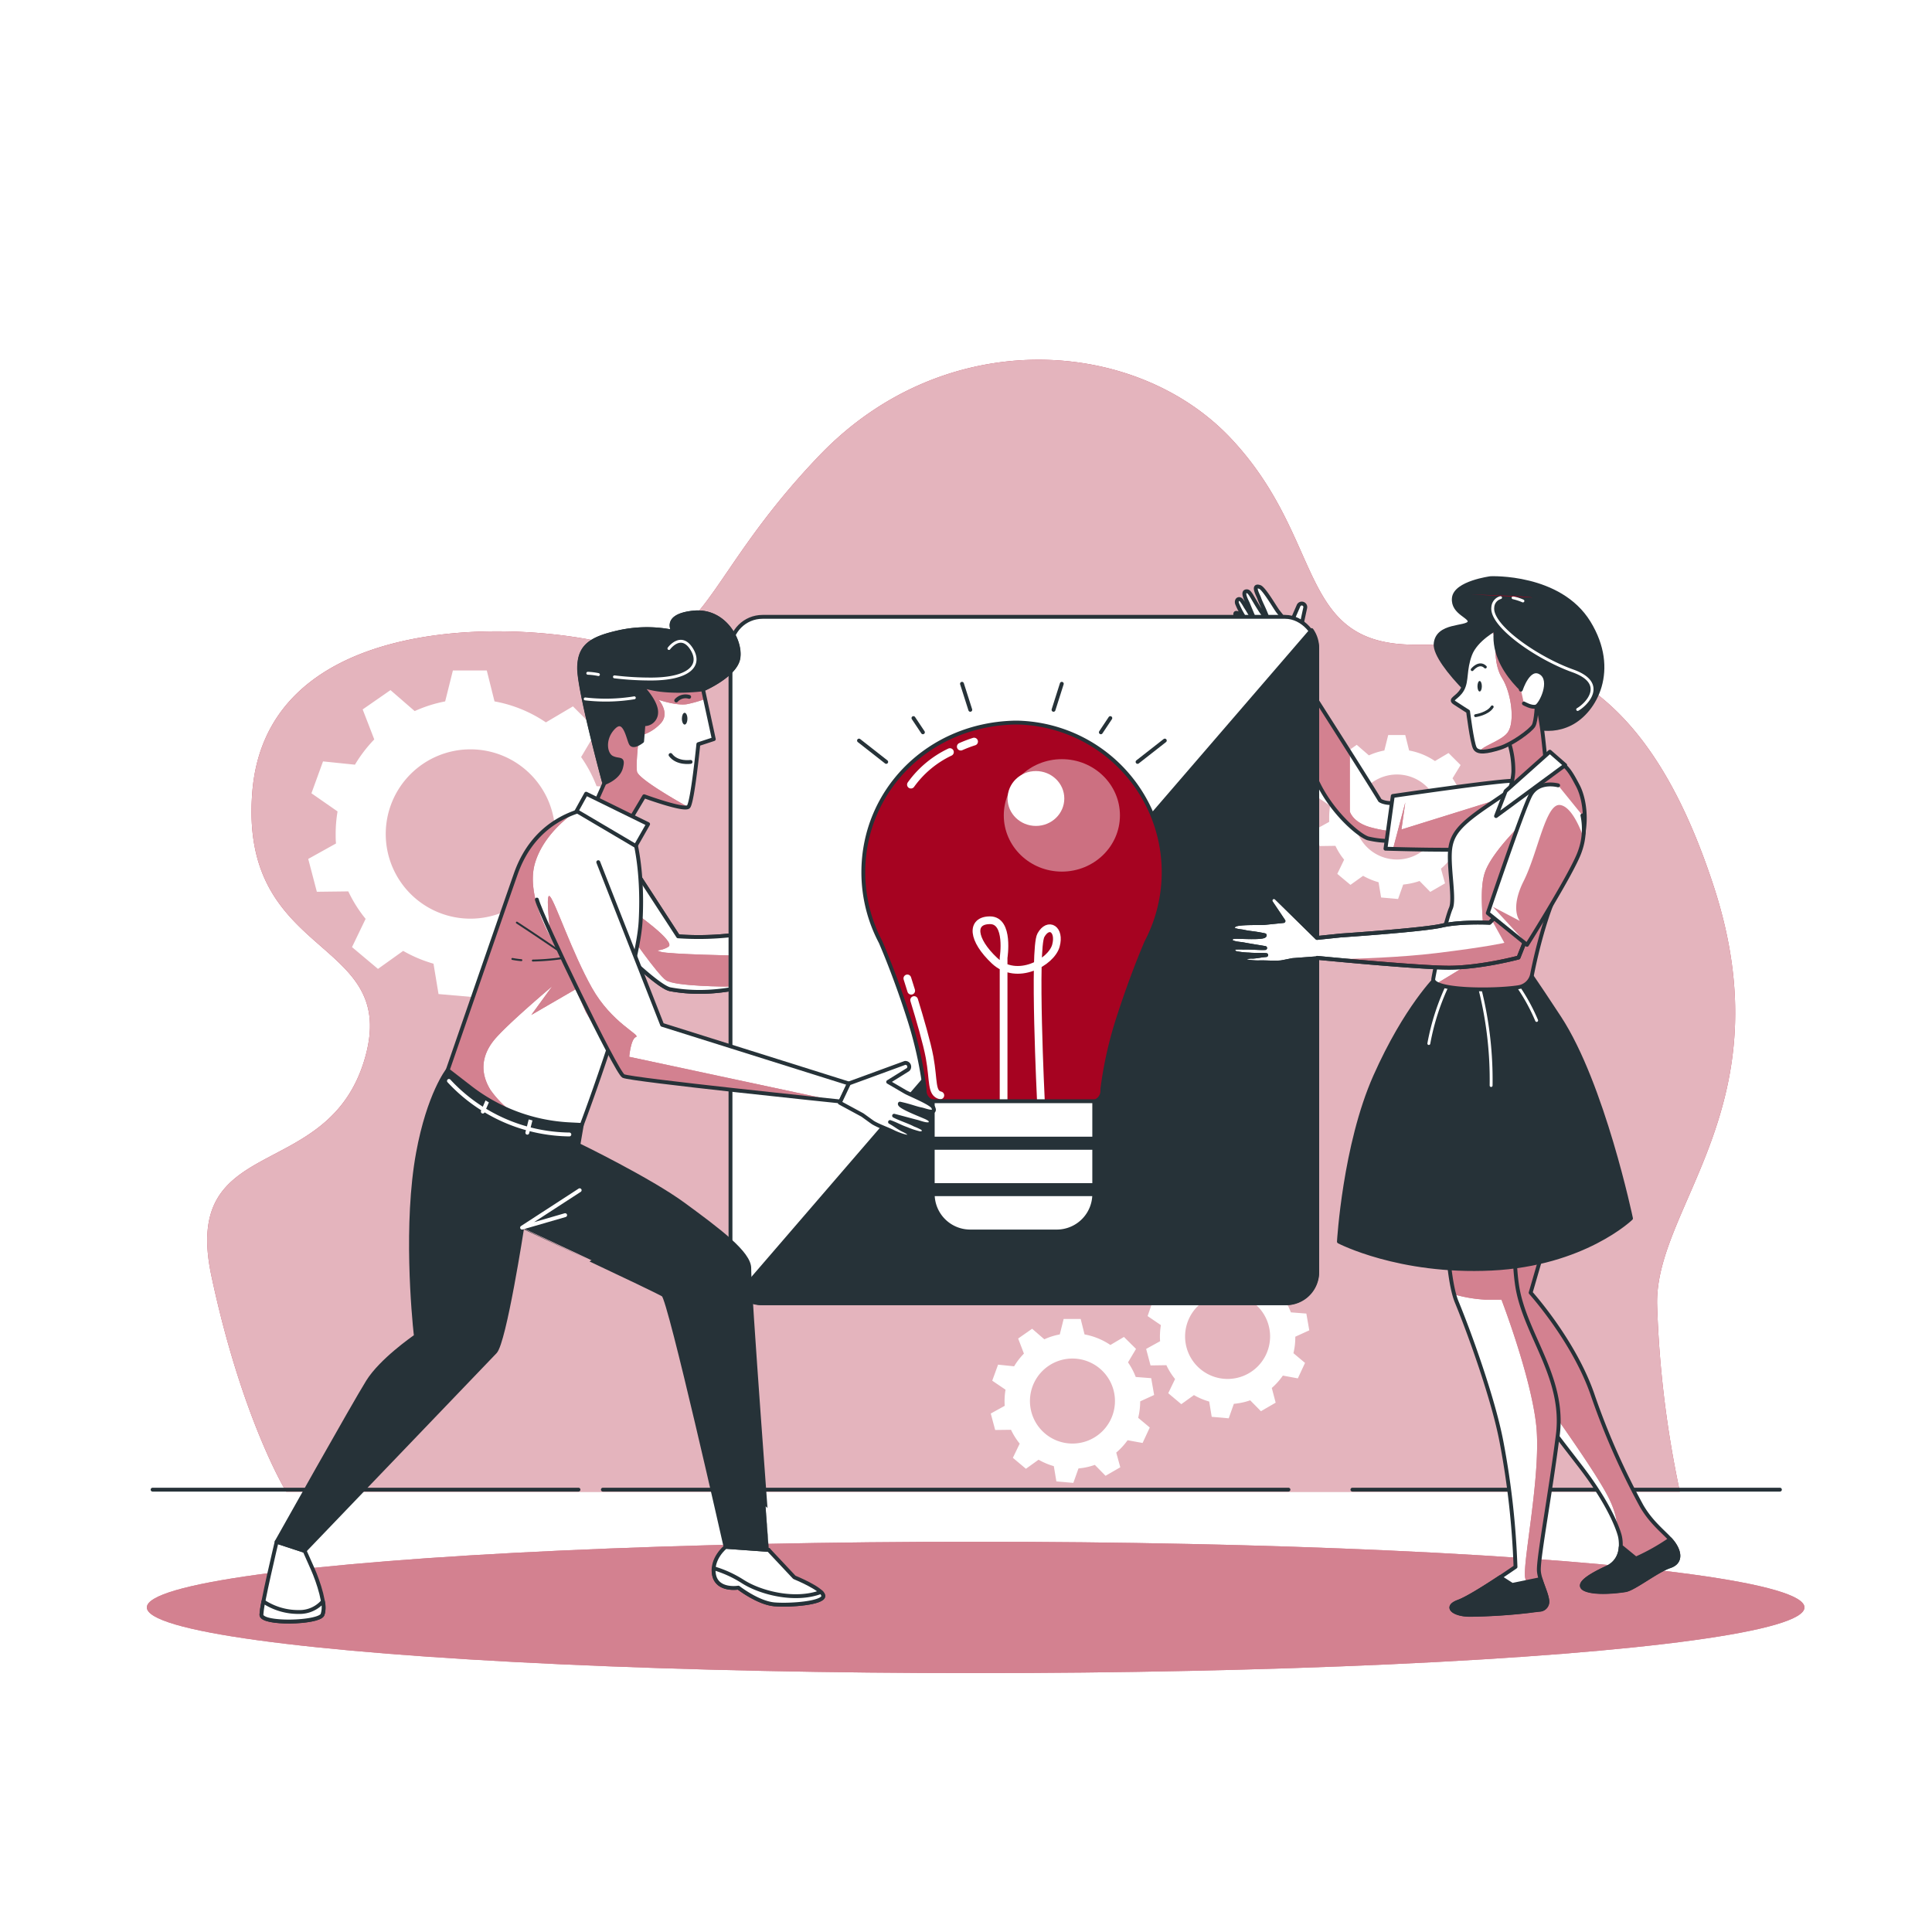 <?xml version="1.0"?>
<svg xmlns="http://www.w3.org/2000/svg" version="1.1" width="590" height="590" viewBox="0 0 65535 65535"><svg xmlns:xlink="http://www.w3.org/1999/xlink" xmlns:svgjs="http://svgjs.com/svgjs" class="animated" id="freepik_stories-sharing-ideas" viewBox="0 0 500 500" version="1.1" width="65535" height="65535"><style>svg#freepik_stories-sharing-ideas:not(.animated) .animable {opacity: 0;}svg#freepik_stories-sharing-ideas.animated #freepik--Gears--inject-24 {animation: 6s Infinite  linear heartbeat;animation-delay: 0s;}            @keyframes heartbeat {                0% {                    transform: scale(1);                }                10% {                    transform: scale(1.1);                }                30% {                    transform: scale(1);                }                40% {                    transform: scale(1);                }                50% {                    transform: scale(1.1);                }                60% {                    transform: scale(1);                }                100% {                    transform: scale(1);                }            }        .animator-hidden { display: none; }</style><g id="freepik--background-simple--inject-24" class="animable" style="transform-origin: 251.349px 239.573px;"><path d="M434.75,386.05H74.07s-11.44-18.62-19.36-55.86,29.91-23.7,39.59-55.86-32.55-25.39-29-69.4S126.85,160.07,155,166s24.63-14.39,57.18-48.25S294,87.28,318.62,113.52s16.72,53.32,47.51,53.32,58.94,5.93,77.41,62.63-15.29,82.62-14.68,108.18A271.13,271.13,0,0,0,434.75,386.05Z" style="fill: rgb(166, 3, 33); transform-origin: 251.349px 239.573px;" id="elhb2zpouenm" class="animable"/><g id="eluavyoxp0ghj"><path d="M434.75,386.05H74.07s-11.44-18.62-19.36-55.86,29.91-23.7,39.59-55.86-32.55-25.39-29-69.4S126.85,160.07,155,166s24.63-14.39,57.18-48.25S294,87.28,318.62,113.52s16.72,53.32,47.51,53.32,58.94,5.93,77.41,62.63-15.29,82.62-14.68,108.18A271.13,271.13,0,0,0,434.75,386.05Z" style="fill: rgb(255, 255, 255); opacity: 0.7; transform-origin: 251.349px 239.573px;" class="animable"/></g></g><g id="freepik--Ground--inject-24" class="animable" style="transform-origin: 252.5px 409.26px;"><ellipse cx="252.5" cy="416" rx="214.5" ry="17" style="fill: rgb(166, 3, 33); transform-origin: 252.5px 416px;" id="elunqzh34jev" class="animable"/><g id="elhzhfc2md4pa"><ellipse cx="252.5" cy="416" rx="214.5" ry="17" style="fill: rgb(255, 255, 255); opacity: 0.5; transform-origin: 252.5px 416px;" class="animable"/></g><line x1="350" y1="385.52" x2="460.64" y2="385.52" style="fill: none; stroke: rgb(38, 50, 56); stroke-linecap: round; stroke-linejoin: round; transform-origin: 405.32px 385.52px;" id="el8ue7bse052r" class="animable"/><line x1="156.02" y1="385.52" x2="333.45" y2="385.52" style="fill: none; stroke: rgb(38, 50, 56); stroke-linecap: round; stroke-linejoin: round; transform-origin: 244.735px 385.52px;" id="elzmxkg1zo1k" class="animable"/><line x1="39.49" y1="385.52" x2="149.71" y2="385.52" style="fill: none; stroke: rgb(38, 50, 56); stroke-linecap: round; stroke-linejoin: round; transform-origin: 94.6px 385.52px;" id="el3eomi32pget" class="animable"/></g><g id="freepik--Gears--inject-24" class="animable animator-active" style="transform-origin: 231.22px 278.645px;"><path d="M295.08,362.67l3.61-1.65-.76-4.35-4-.31a18,18,0,0,0-2-3.78L294,349.1,290.88,346l-3.51,2.08a17.56,17.56,0,0,0-6.69-2.73l-1-4h-4.41l-1,4a17.1,17.1,0,0,0-4,1.26l-3.16-2.73-3.61,2.53,1.49,3.9a18,18,0,0,0-2.54,3.29l-4.15-.43-1.51,4.15,3.44,2.33a17.64,17.64,0,0,0-.25,2.93c0,.42,0,.83.05,1.24l-3.62,2,1.14,4.26,4.1-.05a17.52,17.52,0,0,0,2.25,3.58l-1.77,3.67,3.38,2.84,3.27-2.35a17.69,17.69,0,0,0,3.95,1.67l.66,3.95,4.39.38,1.33-3.74a17.06,17.06,0,0,0,4.23-.92l2.77,2.82,3.82-2.2-1.05-3.8a17.86,17.86,0,0,0,2.94-3.2l3.88.71,1.86-4-3-2.51A17.82,17.82,0,0,0,295.08,362.67Zm-6.53-.08a11,11,0,1,1-11-11A11,11,0,0,1,288.55,362.59Z" style="fill: rgb(255, 255, 255); transform-origin: 277.55px 362.56px;" id="el0hupod4dy29l" class="animable"/><path d="M379.06,211.51l3.61-1.65-.76-4.34-4-.31a17.72,17.72,0,0,0-2-3.78L378,198l-3.12-3.12-3.51,2.08a17.4,17.4,0,0,0-6.69-2.73l-1-4h-4.41l-1,4a17.33,17.33,0,0,0-4,1.26l-3.15-2.73-3.61,2.53,1.49,3.9a17.71,17.71,0,0,0-2.54,3.29l-4.15-.43-1.51,4.14,3.44,2.34a17.64,17.64,0,0,0-.25,2.93c0,.41,0,.83,0,1.24l-3.62,2,1.14,4.26,4.1-.06a17,17,0,0,0,2.25,3.58l-1.77,3.68L349.5,229l3.27-2.34a17.66,17.66,0,0,0,4,1.66l.66,3.95,4.39.39,1.33-3.74a18,18,0,0,0,4.23-.92l2.77,2.82,3.82-2.21-1.05-3.8a17.52,17.52,0,0,0,2.94-3.2l3.88.72,1.86-4-3-2.52A17.82,17.82,0,0,0,379.06,211.51Zm-6.53-.07a11,11,0,1,1-11-11A11,11,0,0,1,372.53,211.44Z" style="fill: rgb(255, 255, 255); transform-origin: 361.52px 211.445px;" id="el7oka3g2pt1h" class="animable"/><path d="M335.22,345.94l3.62-1.65-.76-4.34-4-.31a17.55,17.55,0,0,0-2-3.79l2.06-3.47L331,329.26l-3.51,2.08a17.47,17.47,0,0,0-6.69-2.73l-1-4h-4.41l-1,4a17.68,17.68,0,0,0-4,1.26l-3.15-2.73-3.61,2.54,1.49,3.9a17.3,17.3,0,0,0-2.54,3.29l-4.15-.43L297,340.6l3.44,2.34a17.64,17.64,0,0,0-.25,2.93c0,.41,0,.82.05,1.23l-3.62,2,1.14,4.27,4.1-.06a17,17,0,0,0,2.25,3.58l-1.77,3.67,3.38,2.84,3.27-2.35a17.49,17.49,0,0,0,3.95,1.67l.65,3.95,4.4.39,1.33-3.75a17.51,17.51,0,0,0,4.23-.91l2.77,2.82,3.82-2.21-1-3.8A17.52,17.52,0,0,0,332,356l3.88.72,1.86-4-3-2.52A17.33,17.33,0,0,0,335.22,345.94Zm-6.52-.07a11,11,0,1,1-11-11A11,11,0,0,1,328.7,345.87Z" style="fill: rgb(255, 255, 255); transform-origin: 317.73px 345.835px;" id="el0kysa9q893x" class="animable"/><path d="M156.65,216l7.2-3.28-1.52-8.65-7.94-.61a34.51,34.51,0,0,0-4-7.53l4.1-6.91-6.21-6.21-7,4.14a34.68,34.68,0,0,0-13.3-5.43l-2-8h-8.77l-2,8a35.08,35.08,0,0,0-7.89,2.51l-6.27-5.43-7.19,5,3,7.76a35.62,35.62,0,0,0-5,6.54l-8.26-.85-3,8.25L87.36,210a34.89,34.89,0,0,0-.49,5.82c0,.83,0,1.65.09,2.47l-7.19,4L82,230.79l8.14-.1a34.66,34.66,0,0,0,4.48,7.11l-3.52,7.31,6.72,5.64,6.52-4.66a35,35,0,0,0,7.85,3.31l1.3,7.86,8.74.76,2.64-7.44a34.53,34.53,0,0,0,8.41-1.82l5.52,5.6,7.6-4.38-2.09-7.56a35,35,0,0,0,5.84-6.37l7.72,1.43,3.71-8-6.05-5A34.79,34.79,0,0,0,156.65,216Zm-13-.16a21.91,21.91,0,1,1-21.91-21.91A21.91,21.91,0,0,1,143.67,215.83Z" style="fill: rgb(255, 255, 255); transform-origin: 121.81px 215.77px;" id="el7ezovgflzf" class="animable"/></g><g id="freepik--Plants--inject-24" class="animable animator-hidden" style="transform-origin: 248.022px 228.976px;"><path d="M457.7,272.89c-4.33-5.22-10.48,4.9-17.27,17.13-3.73,6.72-12,12.43-15.57,20.86-3.5,8.2-2.23,18.8-5,26.29-4.14,11-7.54,10.94-10.82,16.66a25,25,0,0,1-2.49-11.31c.29-5.16,8.71-10.1,8.89-16.64.16-5.61-7.89-12.47-7.86-18.65,0-5.83,8.18-11.15,8.07-17.13s-8.46-12.48-8.75-18.29c-.32-6.26,7.4-12.18,6.84-17.76-.68-6.72-9.6-12.2-10.71-17.24-2-9.27-1.44-19.67-5.3-19.49-3.63.17-1.54,11.44-3.2,21.16-.91,5.37-9.67,10.19-10.13,17.35-.38,6,7.54,13.55,7.41,20.28-.12,6.29-8.31,12-8.27,18.53s8.33,13.59,8.49,19.92c.18,6.72-7.76,12.79-7.52,18.89.13,3.12,1.8,6.19,3.68,9.13-2.34-3.15-5.36-6.39-6.55-10.11-1.7-5.33.95-12.13-1.2-17.32-2.32-5.62-9.17-8.95-12-13.35-3.72-5.88-5.24-13.7-9.68-15.13-6.85-2.21-5.81,6.38-3.16,17.1,1.41,5.68-.85,13.64,2.09,20.9,2.53,6.23,9.92,11.11,13.05,17.52s2.24,14.89,5.52,20.67c2.73,4.82,7.21,8.12,10.87,11.1l.22.59a1.17,1.17,0,0,0,.93.37,21.6,21.6,0,0,1,3.35,3.35c1.86,2.46-.2,7.26,1,8.46,3.27,3.3,3.44.6,3.24-2.25-.11-1.65,3.7-4.3,3.47-6.76.27-.36.52-.61.72-.65,1.28-.29,7.18,4.7,8,3.11.6-1.18-6.55-6.11-6.13-7.69.29-1.09,5.31-.72,7.7-1.2a1,1,0,0,1,.18.17c.7.91,1.06,4.93,3.05,4.19,2.68-1,6.31-13.47,13.86-25.41,4.55-7.2,13.68-12.84,18.09-21.4s4-19.79,6.8-27.82C456,288.61,461.67,277.67,457.7,272.89Zm-64.16,80.27c.32,6.09-1.74,8.41-3.72,10.57-1.21-6.88,3.53-6.92,1.17-16a10.62,10.62,0,0,0-.94-2.3C391.84,348.2,393.41,350.8,393.54,353.16Zm3,20.55a1.6,1.6,0,0,1,.21,1.25c-.74-.44-1.53-.86-2.24-1.29C395.52,373.46,396.29,373.4,396.55,373.71Z" style="fill: rgb(166, 3, 33); transform-origin: 406.308px 302.782px;" id="ely8r4wj3q678" class="animable"/><g id="elz22ygx8zdf"><path d="M457.7,272.89c-4.33-5.22-10.48,4.9-17.27,17.13-3.73,6.72-12,12.43-15.57,20.86-3.5,8.2-2.23,18.8-5,26.29-4.14,11-7.54,10.94-10.82,16.66a25,25,0,0,1-2.49-11.31c.29-5.16,8.71-10.1,8.89-16.64.16-5.61-7.89-12.47-7.86-18.65,0-5.83,8.18-11.15,8.07-17.13s-8.46-12.48-8.75-18.29c-.32-6.26,7.4-12.18,6.84-17.76-.68-6.72-9.6-12.2-10.71-17.24-2-9.27-1.44-19.67-5.3-19.49-3.63.17-1.54,11.44-3.2,21.16-.91,5.37-9.67,10.19-10.13,17.35-.38,6,7.54,13.55,7.41,20.28-.12,6.29-8.31,12-8.27,18.53s8.33,13.59,8.49,19.92c.18,6.72-7.76,12.79-7.52,18.89.13,3.12,1.8,6.19,3.68,9.13-2.34-3.15-5.36-6.39-6.55-10.11-1.7-5.33.95-12.13-1.2-17.32-2.32-5.62-9.17-8.95-12-13.35-3.72-5.88-5.24-13.7-9.68-15.13-6.85-2.21-5.81,6.38-3.16,17.1,1.41,5.68-.85,13.64,2.09,20.9,2.53,6.23,9.92,11.11,13.05,17.52s2.24,14.89,5.52,20.67c2.73,4.82,7.21,8.12,10.87,11.1l.22.59a1.17,1.17,0,0,0,.93.37,21.6,21.6,0,0,1,3.35,3.35c1.86,2.46-.2,7.26,1,8.46,3.27,3.3,3.44.6,3.24-2.25-.11-1.65,3.7-4.3,3.47-6.76.27-.36.52-.61.72-.65,1.28-.29,7.18,4.7,8,3.11.6-1.18-6.55-6.11-6.13-7.69.29-1.09,5.31-.72,7.7-1.2a1,1,0,0,1,.18.17c.7.91,1.06,4.93,3.05,4.19,2.68-1,6.31-13.47,13.86-25.41,4.55-7.2,13.68-12.84,18.09-21.4s4-19.79,6.8-27.82C456,288.61,461.67,277.67,457.7,272.89Zm-64.16,80.27c.32,6.09-1.74,8.41-3.72,10.57-1.21-6.88,3.53-6.92,1.17-16a10.62,10.62,0,0,0-.94-2.3C391.84,348.2,393.41,350.8,393.54,353.16Zm3,20.55a1.6,1.6,0,0,1,.21,1.25c-.74-.44-1.53-.86-2.24-1.29C395.52,373.46,396.29,373.4,396.55,373.71Z" style="fill: rgb(255, 255, 255); opacity: 0.5; transform-origin: 406.308px 302.782px;" class="animable"/></g><g id="eldyd8t3ga06w"><g style="opacity: 0.2; transform-origin: 405.1px 311.81px;" class="animable"><polygon points="405.27 346.75 404.5 346.39 402.2 354.09 402.29 335.82 406.47 323.92 405.7 323.59 402.31 333.25 402.39 316.25 409.11 305.06 408.4 304.59 402.4 314.58 402.49 295.97 408.71 286.6 408.02 286.1 402.5 294.42 402.58 278.63 406.54 270.35 405.8 269.94 402.59 276.68 402.68 259.12 407.87 248.5 407.13 248.09 402.69 257.17 402.77 240.56 401.95 240.48 401.87 256.92 393.07 243.69 392.41 244.1 401.86 258.32 401.77 277.64 393 268.45 392.44 268.99 401.76 278.76 401.68 294.98 393.2 287.56 392.69 288.16 401.68 296.01 401.58 314.83 392.84 304.75 392.25 305.25 401.57 316.02 401.48 335.6 401.41 335.79 392.92 323.15 392.25 323.57 401.47 337.27 401.37 356.12 394.36 342.01 393.63 342.32 401.37 357.87 401.25 380.92 402.07 380.99 402.19 356.43 405.27 346.75" id="elscwsrd9ndss" class="animable" style="transform-origin: 400.68px 310.735px;"/><polygon points="448.92 305.49 448.55 304.73 440.08 308.24 444.34 299.48 453.87 294.1 453.42 293.38 444.99 298.13 452.06 283.61 451.32 283.19 445.04 296.1 446.64 281.72 445.82 281.56 443.97 298.31 439.42 307.67 439.94 292.85 439.13 292.74 438.53 309.49 433.36 320.11 431.89 309.61 431.09 309.65 432.73 321.41 426.81 333.57 426.31 320.8 425.49 320.76 426.06 335.12 419.46 348.68 418.76 343.48 417.95 343.49 418.8 350.05 408.2 371.84 408.94 372.25 418.97 351.63 419.01 352.01 428.47 348.2 428.11 347.44 419.69 350.82 419.63 350.26 426.7 335.73 435.75 332.94 435.45 332.15 427.21 334.69 433.59 321.57 443.93 317.2 443.56 316.44 434.15 320.42 439.52 309.38 448.92 305.49" id="el5decem17m2b" class="animable" style="transform-origin: 431.035px 326.905px;"/><polygon points="387.5 351.16 386.69 351.03 386.12 359.14 381.9 350.05 384 339.65 383.19 339.42 381.31 348.78 375.59 336.48 377.12 323.73 376.31 323.56 374.93 335.06 370.18 324.84 370.66 325.03 371.34 312.49 370.53 312.37 369.9 323.86 369.69 323.78 364.34 312.27 365.38 300.5 364.56 300.36 363.65 310.78 358.01 298.64 357.27 298.94 363.27 311.83 356.71 307.8 356.33 308.49 363.87 313.12 368.61 323.33 362.37 320.76 362.12 321.52 369.11 324.39 374.03 334.98 366.66 330.79 366.31 331.49 374.6 336.21 380.47 348.85 373.89 346.42 373.67 347.19 380.94 349.87 386.01 360.77 385.97 361.36 379.65 358 379.32 358.72 386.7 362.65 386.73 362.31 396.41 383.14 397.14 382.85 386.84 360.68 387.5 351.16" id="el45o4ysuxveh" class="animable" style="transform-origin: 376.735px 340.89px;"/></g></g><path d="M394.1,382.08s.72-2.38-4.33-5.2a65.47,65.47,0,0,0-6.27-3.29,12.53,12.53,0,0,0,3.8,5.43c2.61,1.89,3.71,2.76,3.71,2.76a16.86,16.86,0,0,0-6.75-1.71,10.35,10.35,0,0,0-6,1.68,62.87,62.87,0,0,0,6.8,3.06,27.1,27.1,0,0,0,8.61,1.54s-6.58-.76-7.87.51a29.19,29.19,0,0,0-3.19,4.52,46.09,46.09,0,0,1,8.16,0c3.49.46,8.11-1.3,8.11-1.3l3.95,2,1.65-2.46s.94-.08,4.07,1.56a68,68,0,0,0,9,3.44l-5.88-7.56,5.93,1.39c3,.7,7.75-.11,7.75-.11s-.45-1.5-3.7-2.75-9.48-3.2-9.48-3.2,5.12,1.08,8.52-1.15a26.78,26.78,0,0,0,5.58-4.93s-4.85-2.85-9.43-1.85a23.5,23.5,0,0,0-8.54,4.23,13.23,13.23,0,0,0,3.95-5.55,29.25,29.25,0,0,0,1.15-5.31s-5.55,1.85-7,3.52a46.18,46.18,0,0,0-3.79,6.5s2.37-4.84-.4-7.67-5.12-5.05-5.12-5.05a19.75,19.75,0,0,0-2.82,6.14c-.48,2.74,3,7.63,3,7.63l-3.13-1.65Z" style="fill: rgb(166, 3, 33); transform-origin: 402.265px 379.875px;" id="ela3z0ixz2cbb" class="animable"/><g id="eluu0rg7r4b3a"><path d="M394.1,382.08s.72-2.38-4.33-5.2a65.47,65.47,0,0,0-6.27-3.29,12.53,12.53,0,0,0,3.8,5.43c2.61,1.89,3.71,2.76,3.71,2.76a16.86,16.86,0,0,0-6.75-1.71,10.35,10.35,0,0,0-6,1.68,62.87,62.87,0,0,0,6.8,3.06,27.1,27.1,0,0,0,8.61,1.54s-6.58-.76-7.87.51a29.19,29.19,0,0,0-3.19,4.52,46.09,46.09,0,0,1,8.16,0c3.49.46,8.11-1.3,8.11-1.3l3.95,2,1.65-2.46s.94-.08,4.07,1.56a68,68,0,0,0,9,3.44l-5.88-7.56,5.93,1.39c3,.7,7.75-.11,7.75-.11s-.45-1.5-3.7-2.75-9.48-3.2-9.48-3.2,5.12,1.08,8.52-1.15a26.78,26.78,0,0,0,5.58-4.93s-4.85-2.85-9.43-1.85a23.5,23.5,0,0,0-8.54,4.23,13.23,13.23,0,0,0,3.95-5.55,29.25,29.25,0,0,0,1.15-5.31s-5.55,1.85-7,3.52a46.18,46.18,0,0,0-3.79,6.5s2.37-4.84-.4-7.67-5.12-5.05-5.12-5.05a19.75,19.75,0,0,0-2.82,6.14c-.48,2.74,3,7.63,3,7.63l-3.13-1.65Z" style="fill: rgb(255, 255, 255); opacity: 0.3; transform-origin: 402.265px 379.875px;" class="animable"/></g><path d="M142.32,291.39s-5.29-4.24-6.65-7c-1.15-2.32-2-5.61-.8-8.08a4.52,4.52,0,0,1,6.44-2.1c3.26,2.06,3.61,9.09,2.78,12.47C144,287,142.38,291.44,142.32,291.39Z" style="fill: rgb(166, 3, 33); transform-origin: 139.38px 282.488px;" id="eltdrhmf1v918" class="animable"/><path d="M191.28,326.8c-.22.2-4,3-4,2.92s-2.11-6.52-1.76-9.55c.29-2.59,1.38-5.79,3.72-7.19a4.52,4.52,0,0,1,6.51,1.86C197.33,318.39,193.8,324.44,191.28,326.8Z" style="fill: rgb(166, 3, 33); transform-origin: 190.812px 320.996px;" id="elwek1kp6peyd" class="animable"/><path d="M80.33,297.83s19.39,20.34,19.28,45.31S80,388.28,80,388.28,60.57,368,60.67,343,80.33,297.83,80.33,297.83Z" style="fill: rgb(166, 3, 33); transform-origin: 80.14px 343.055px;" id="elzwp7c0z74dp" class="animable"/><path d="M108,358.1a5.9,5.9,0,0,1-.7-.89c-1.41-2.17-2.61-5.34-1.71-7.94a4.53,4.53,0,0,1,6.16-2.83c2.63,1.26,3.92,5.55,4.2,9.06,1-.25,2-.43,2.81-.57.34-.8.7-1.6,1-2.4s.65-1.67,1-2.51c.47-1.25.89-2.56,1.31-3.87-1.54-.69-6-2.82-7.67-4.69s-3.37-4.87-2.87-7.57a4.56,4.56,0,0,1,5.67-3.76c3.68,1.12,5.84,7.8,5.92,11.28,0,.12-.06.85-.14,1.73.37-1.29.75-2.58,1.08-3.89,1-3.74,1.8-7.58,2.66-11.43.18-.8.38-1.59.56-2.39-1.29-.58-6.15-2.84-7.89-4.8s-3.38-4.87-2.87-7.58a4.54,4.54,0,0,1,5.66-3.75c3.68,1.11,5.84,7.8,5.92,11.28,0,.13-.07,1-.16,2,.5-2.08,1-4.15,1.61-6.18a83.43,83.43,0,0,1,3.62-10.27c-.46-.2-6.2-2.73-8.14-4.91-1.72-1.93-3.38-4.87-2.87-7.57a4.55,4.55,0,0,1,5.66-3.76c3.68,1.12,5.84,7.8,5.92,11.28,0,.25-.28,3.44-.42,4.57l.05-.12a59.87,59.87,0,0,1,5.28-9.27,82.42,82.42,0,0,1,5.82-7.51c1.91-2.24,3.79-4.17,5.47-5.86.92-.91,1.77-1.73,2.58-2.48h-.08c-.07,0,1.79-4.36,1.94-4.62,1.72-3,6.78-7.81,10.54-7A4.63,4.63,0,0,1,168.1,275c-.84,2.62-3.69,4.39-6.11,5.24s-7.9.45-9.24.32c-.82.8-1.69,1.66-2.63,2.64-1.64,1.72-3.48,3.69-5.33,6-.5.6-1,1.27-1.51,1.91,1.07-.9,2.56-2.11,2.71-2.22,2.9-1.86,9.57-3.75,12.52-1.26a4.67,4.67,0,0,1,.08,6.87c-1.93,1.93-5.26,2.17-7.8,1.79s-7.36-3.4-8.39-4.07c-1.09,1.44-2.19,2.94-3.24,4.57a59.85,59.85,0,0,0-5,9.26c-.08.19-.14.39-.22.58.46-.54,3.15-3.3,3.36-3.47,2.68-2.18,9.1-4.8,12.31-2.66a4.67,4.67,0,0,1,.82,6.82c-1.71,2.14-5,2.74-7.56,2.65-3-.11-8.76-3.09-9-3.2a81.29,81.29,0,0,0-3.28,10c-.67,2.52-1.24,5.1-1.78,7.69.6-.69,3.11-3.26,3.31-3.42,2.67-2.18,9.1-4.8,12.31-2.65a4.66,4.66,0,0,1,.81,6.82c-1.71,2.13-5,2.73-7.55,2.64-2.88-.11-8.46-2.94-8.93-3.18-.25,1.18-.5,2.35-.74,3.54-.78,3.85-1.55,7.72-2.43,11.52-.3,1.31-.64,2.6-1,3.88.94-1,2.68-2.78,2.85-2.91,2.67-2.19,9.1-4.8,12.3-2.66a4.66,4.66,0,0,1,.82,6.82c-1.71,2.14-5,2.74-7.55,2.65s-7.32-2.37-8.64-3c-.59,2.13-1.21,4.24-1.92,6.29-.33.88-.61,1.79-1,2.61L121,354.6l.74-.07s.06,1.22-.06,3.2c2.82-2,6.89-3.8,9.53-2.56a4.64,4.64,0,0,1,1.83,6.61,5.42,5.42,0,0,1-.59.83,18,18,0,0,1-3.65,8.25c-.14.17-2.06,2-3.06,2.87,1-.54,1.93-1.06,2.93-1.63,1.44-.81,2.93-1.72,4.39-2.59l2.23-1.45c.77-.47,1.45-1,2.19-1.54,1.06-.78,2.12-1.64,3.18-2.49-.9-1.44-3.47-5.71-3.85-8.21s-.17-5.95,1.72-7.93a4.49,4.49,0,0,1,6.76.05c2.47,3,.65,9.78-1.18,12.73-.06.09-.51.67-1.05,1.36,1-.87,2-1.73,3-2.64,2.82-2.59,5.61-5.32,8.42-8l1.77-1.68c-.76-1.21-3.59-5.82-4-8.43s-.17-5.95,1.72-7.93a4.49,4.49,0,0,1,6.76.05c2.46,3,.64,9.78-1.19,12.73-.06.1-.6.8-1.21,1.57,1.55-1.46,3.11-2.89,4.7-4.26a81.22,81.22,0,0,1,8.59-6.54c-.27-.42-3.69-5.75-4.13-8.65-.38-2.57-.17-6,1.72-7.93a4.49,4.49,0,0,1,6.76.05c2.47,3,.64,9.77-1.18,12.72-.13.21-2.1,2.71-2.83,3.58l.1-.08a59.68,59.68,0,0,1,9.43-4.77,81,81,0,0,1,8.94-3c2.81-.8,5.43-1.35,7.75-1.82,1.26-.25,2.41-.45,3.49-.62l-.06,0c-.06-.05,3.85-2.63,4.12-2.76,3.07-1.55,9.9-2.71,12.58.08a4.66,4.66,0,0,1-.64,6.84c-2.12,1.72-5.45,1.59-7.93.94s-6.84-4.05-7.89-4.9c-1.12.2-2.31.43-3.62.72-2.31.52-4.9,1.12-7.68,2-.74.22-1.53.5-2.3.75,1.38-.15,3.28-.33,3.47-.33,3.42.07,10,2.23,11.12,6a4.61,4.61,0,0,1-3.66,5.77c-2.66.53-5.57-1.14-7.47-2.88s-4.3-7-4.8-8.09c-1.69.58-3.42,1.22-5.18,2a58.82,58.82,0,0,0-9.21,4.91l-.49.37c.67-.2,4.42-1,4.69-1,3.41-.32,10.19,1.1,11.7,4.69a4.64,4.64,0,0,1-3,6.15c-2.59.82-5.65-.52-7.74-2-2.4-1.74-5.62-7.48-5.74-7.7a80.33,80.33,0,0,0-8.17,6.51c-1.92,1.73-3.79,3.56-5.66,5.41.88-.23,4.37-1,4.62-1,3.42-.33,10.2,1.09,11.71,4.68a4.64,4.64,0,0,1-3,6.15c-2.59.82-5.66-.52-7.74-2-2.34-1.7-5.46-7.19-5.72-7.65-.85.84-1.69,1.67-2.54,2.53-2.74,2.77-5.48,5.57-8.27,8.25-1,.92-2,1.8-2.94,2.68,1.33-.3,3.75-.81,4-.83,3.42-.32,10.2,1.1,11.71,4.68a4.64,4.64,0,0,1-3,6.15c-2.59.82-5.66-.52-7.74-2s-4.81-6.08-5.56-7.37c-1.65,1.46-3.31,2.87-5,4.17-.74.55-1.47,1.16-2.22,1.64l-2.2,1.5c-1.54,1-3,1.88-4.43,2.74-.73.44-1.43.84-2.15,1.26,1.3-.51,3.37-1.29,3.56-1.34,3.33-.85,10.24-.49,12.27,2.83a4.65,4.65,0,0,1-2.07,6.54c-2.43,1.21-5.66.36-7.95-.82-2.52-1.29-6.31-6.06-6.77-6.65-1.76,1-3.48,2-5.11,2.88-4.35,2.37-8.15,4.26-11.1,5.66-9.57,8.41-23,9.34-23,9.34s-.71-16.4,8.79-27.19A33.22,33.22,0,0,1,108,358.1Zm17.09,16c-.3-.67-2.59-5.88-2.75-8.82-.53-.1-1.07-.21-1.59-.33a38.25,38.25,0,0,1-5.94,14.44c1.74-.84,3.62-1.77,5.63-2.81C121.9,375.81,123.46,375,125.06,374.09Z" style="fill: rgb(166, 3, 33); transform-origin: 153.486px 331.335px;" id="elz0f7z00py7p" class="animable"/><path d="M37.37,355s16.14.5,26,10.93,9.76,26.85,9.76,26.85-16.14-.5-26-10.93S37.37,355,37.37,355Z" style="fill: rgb(166, 3, 33); transform-origin: 55.25px 373.89px;" id="elq1g18maut4m" class="animable"/><g id="eliadgx0pntue"><g style="opacity: 0.5; transform-origin: 128.442px 331.335px;" class="animable"><path d="M142.32,291.39s-5.29-4.24-6.65-7c-1.15-2.32-2-5.61-.8-8.08a4.52,4.52,0,0,1,6.44-2.1c3.26,2.06,3.61,9.09,2.78,12.47C144,287,142.38,291.44,142.32,291.39Z" style="fill: rgb(255, 255, 255); transform-origin: 139.38px 282.488px;" id="elv8gug1rkzgd" class="animable"/><path d="M191.28,326.8c-.22.2-4,3-4,2.92s-2.11-6.52-1.76-9.55c.29-2.59,1.38-5.79,3.72-7.19a4.52,4.52,0,0,1,6.51,1.86C197.33,318.39,193.8,324.44,191.28,326.8Z" style="fill: rgb(255, 255, 255); transform-origin: 190.812px 320.996px;" id="el86d1cv5jcz3" class="animable"/><path d="M80.33,297.83s19.39,20.34,19.28,45.31S80,388.28,80,388.28,60.57,368,60.67,343,80.33,297.83,80.33,297.83Z" style="fill: rgb(255, 255, 255); transform-origin: 80.14px 343.055px;" id="elibp8l0newl" class="animable"/><path d="M108,358.1a5.9,5.9,0,0,1-.7-.89c-1.41-2.17-2.61-5.34-1.71-7.94a4.53,4.53,0,0,1,6.16-2.83c2.63,1.26,3.92,5.55,4.2,9.06,1-.25,2-.43,2.81-.57.34-.8.7-1.6,1-2.4s.65-1.67,1-2.51c.47-1.25.89-2.56,1.31-3.87-1.54-.69-6-2.82-7.67-4.69s-3.37-4.87-2.87-7.57a4.56,4.56,0,0,1,5.67-3.76c3.68,1.12,5.84,7.8,5.92,11.28,0,.12-.06.85-.14,1.73.37-1.29.75-2.58,1.08-3.89,1-3.74,1.8-7.58,2.66-11.43.18-.8.38-1.59.56-2.39-1.29-.58-6.15-2.84-7.89-4.8s-3.38-4.87-2.87-7.58a4.54,4.54,0,0,1,5.66-3.75c3.68,1.11,5.84,7.8,5.92,11.28,0,.13-.07,1-.16,2,.5-2.08,1-4.15,1.61-6.18a83.43,83.43,0,0,1,3.62-10.27c-.46-.2-6.2-2.73-8.14-4.91-1.72-1.93-3.38-4.87-2.87-7.57a4.55,4.55,0,0,1,5.66-3.76c3.68,1.12,5.84,7.8,5.92,11.28,0,.25-.28,3.44-.42,4.57l.05-.12a59.87,59.87,0,0,1,5.28-9.27,82.42,82.42,0,0,1,5.82-7.51c1.91-2.24,3.79-4.17,5.47-5.86.92-.91,1.77-1.73,2.58-2.48h-.08c-.07,0,1.79-4.36,1.94-4.62,1.72-3,6.78-7.81,10.54-7A4.63,4.63,0,0,1,168.1,275c-.84,2.62-3.69,4.39-6.11,5.24s-7.9.45-9.24.32c-.82.8-1.69,1.66-2.63,2.64-1.64,1.72-3.48,3.69-5.33,6-.5.6-1,1.27-1.51,1.91,1.07-.9,2.56-2.11,2.71-2.22,2.9-1.86,9.57-3.75,12.52-1.26a4.67,4.67,0,0,1,.08,6.87c-1.93,1.93-5.26,2.17-7.8,1.79s-7.36-3.4-8.39-4.07c-1.09,1.44-2.19,2.94-3.24,4.57a59.85,59.85,0,0,0-5,9.26c-.08.19-.14.39-.22.58.46-.54,3.15-3.3,3.36-3.47,2.68-2.18,9.1-4.8,12.31-2.66a4.67,4.67,0,0,1,.82,6.82c-1.71,2.14-5,2.74-7.56,2.65-3-.11-8.76-3.09-9-3.2a81.29,81.29,0,0,0-3.28,10c-.67,2.52-1.24,5.1-1.78,7.69.6-.69,3.11-3.26,3.31-3.42,2.67-2.18,9.1-4.8,12.31-2.65a4.66,4.66,0,0,1,.81,6.82c-1.71,2.13-5,2.73-7.55,2.64-2.88-.11-8.46-2.94-8.93-3.18-.25,1.18-.5,2.35-.74,3.54-.78,3.85-1.55,7.72-2.43,11.52-.3,1.31-.64,2.6-1,3.88.94-1,2.68-2.78,2.85-2.91,2.67-2.19,9.1-4.8,12.3-2.66a4.66,4.66,0,0,1,.82,6.82c-1.71,2.14-5,2.74-7.55,2.65s-7.32-2.37-8.64-3c-.59,2.13-1.21,4.24-1.92,6.29-.33.88-.61,1.79-1,2.61L121,354.6l.74-.07s.06,1.22-.06,3.2c2.82-2,6.89-3.8,9.53-2.56a4.64,4.64,0,0,1,1.83,6.61,5.42,5.42,0,0,1-.59.83,18,18,0,0,1-3.65,8.25c-.14.17-2.06,2-3.06,2.87,1-.54,1.93-1.06,2.93-1.63,1.44-.81,2.93-1.72,4.39-2.59l2.23-1.45c.77-.47,1.45-1,2.19-1.54,1.06-.78,2.12-1.64,3.18-2.49-.9-1.44-3.47-5.71-3.85-8.21s-.17-5.95,1.72-7.93a4.49,4.49,0,0,1,6.76.05c2.47,3,.65,9.78-1.18,12.73-.06.09-.51.67-1.05,1.36,1-.87,2-1.73,3-2.64,2.82-2.59,5.61-5.32,8.42-8l1.77-1.68c-.76-1.21-3.59-5.82-4-8.43s-.17-5.95,1.72-7.93a4.49,4.49,0,0,1,6.76.05c2.46,3,.64,9.78-1.19,12.73-.06.1-.6.8-1.21,1.57,1.55-1.46,3.11-2.89,4.7-4.26a81.22,81.22,0,0,1,8.59-6.54c-.27-.42-3.69-5.75-4.13-8.65-.38-2.57-.17-6,1.72-7.93a4.49,4.49,0,0,1,6.76.05c2.47,3,.64,9.77-1.18,12.72-.13.21-2.1,2.71-2.83,3.58l.1-.08a59.68,59.68,0,0,1,9.43-4.77,81,81,0,0,1,8.94-3c2.81-.8,5.43-1.35,7.75-1.82,1.26-.25,2.41-.45,3.49-.62l-.06,0c-.06-.05,3.85-2.63,4.12-2.76,3.07-1.55,9.9-2.71,12.58.08a4.66,4.66,0,0,1-.64,6.84c-2.12,1.72-5.45,1.59-7.93.94s-6.84-4.05-7.89-4.9c-1.12.2-2.31.43-3.62.72-2.31.52-4.9,1.12-7.68,2-.74.22-1.53.5-2.3.75,1.38-.15,3.28-.33,3.47-.33,3.42.07,10,2.23,11.12,6a4.61,4.61,0,0,1-3.66,5.77c-2.66.53-5.57-1.14-7.47-2.88s-4.3-7-4.8-8.09c-1.69.58-3.42,1.22-5.18,2a58.82,58.82,0,0,0-9.21,4.91l-.49.37c.67-.2,4.42-1,4.69-1,3.41-.32,10.19,1.1,11.7,4.69a4.64,4.64,0,0,1-3,6.15c-2.59.82-5.65-.52-7.74-2-2.4-1.74-5.62-7.48-5.74-7.7a80.33,80.33,0,0,0-8.17,6.51c-1.92,1.73-3.79,3.56-5.66,5.41.88-.23,4.37-1,4.62-1,3.42-.33,10.2,1.09,11.71,4.68a4.64,4.64,0,0,1-3,6.15c-2.59.82-5.66-.52-7.74-2-2.34-1.7-5.46-7.19-5.72-7.65-.85.84-1.69,1.67-2.54,2.53-2.74,2.77-5.48,5.57-8.27,8.25-1,.92-2,1.8-2.94,2.68,1.33-.3,3.75-.81,4-.83,3.42-.32,10.2,1.1,11.71,4.68a4.64,4.64,0,0,1-3,6.15c-2.59.82-5.66-.52-7.74-2s-4.81-6.08-5.56-7.37c-1.65,1.46-3.31,2.87-5,4.17-.74.55-1.47,1.16-2.22,1.64l-2.2,1.5c-1.54,1-3,1.88-4.43,2.74-.73.44-1.43.84-2.15,1.26,1.3-.51,3.37-1.29,3.56-1.34,3.33-.85,10.24-.49,12.27,2.83a4.65,4.65,0,0,1-2.07,6.54c-2.43,1.21-5.66.36-7.95-.82-2.52-1.29-6.31-6.06-6.77-6.65-1.76,1-3.48,2-5.11,2.88-4.35,2.37-8.15,4.26-11.1,5.66-9.57,8.41-23,9.34-23,9.34s-.71-16.4,8.79-27.19A33.22,33.22,0,0,1,108,358.1Zm17.09,16c-.3-.67-2.59-5.88-2.75-8.82-.53-.1-1.07-.21-1.59-.33a38.25,38.25,0,0,1-5.94,14.44c1.74-.84,3.62-1.77,5.63-2.81C121.9,375.81,123.46,375,125.06,374.09Z" style="fill: rgb(255, 255, 255); transform-origin: 153.486px 331.335px;" id="elirhbtg1j9h" class="animable"/><path d="M37.37,355s16.14.5,26,10.93,9.76,26.85,9.76,26.85-16.14-.5-26-10.93S37.37,355,37.37,355Z" style="fill: rgb(255, 255, 255); transform-origin: 55.25px 373.89px;" id="elb33d0uzt4kc" class="animable"/></g></g><g id="elfpax1q949ub"><g style="opacity: 0.2; transform-origin: 79.55px 345.895px;" class="animable"><polygon points="79.53 365.54 63.68 351.05 64.36 350.28 79.54 364.15 79.62 345.16 79.54 345.22 66.13 325.29 66.97 324.71 79.63 343.52 79.83 297.83 80.84 297.83 80.71 328.85 90.81 319.97 91.47 320.75 80.7 330.22 80.61 352.39 95.91 338.64 96.59 339.41 80.61 353.78 80.52 373.97 92.02 364.8 92.65 365.61 80.51 375.29 80.46 388.29 79.44 388.28 79.54 365.53 79.53 365.54" id="eln5ct1lh9z8" class="animable" style="transform-origin: 80.135px 343.06px;"/><polygon points="94.14 371.13 95.15 371.01 96.44 382.49 103.24 374.75 103.23 374.75 104.96 360.86 105.97 360.99 104.42 373.41 121.35 354.19 122.1 354.88 110.62 367.92 117.89 368.01 117.88 369.04 109.72 368.94 101.67 378.09 113.04 378.11 113.04 379.14 100.76 379.13 93.44 387.44 101.46 387.93 101.4 388.96 92.57 388.43 87.7 393.96 86.94 393.27 95.53 383.52 94.14 371.13" id="elrhc7y9yaid8" class="animable" style="transform-origin: 104.52px 374.075px;"/><polygon points="55.83 375.22 42.33 372.43 42.53 371.42 54.6 373.91 37 355.32 37.73 354.61 49.68 367.22 50.31 359.86 51.32 359.95 50.61 368.21 58.99 377.05 59.85 365.53 60.86 365.61 59.93 378.05 67.55 386.09 68.63 378 69.64 378.14 68.45 387.04 73.52 392.39 72.79 393.11 63.86 383.68 51.59 384.16 51.55 383.13 62.91 382.68 55.83 375.21 55.83 375.22" id="elk07pc8evqhm" class="animable" style="transform-origin: 55.26px 373.86px;"/></g></g><path d="M265.73,94s-6.66-1.3-9.13-3.08c-2.1-1.52-4.37-4-4.46-6.78a4.51,4.51,0,0,1,4.72-4.86c3.84.31,7.42,6.37,8.26,9.75C265.19,89.35,265.8,94,265.73,94Z" style="fill: rgb(166, 3, 33); transform-origin: 258.931px 86.637px;" id="el5jfteqca74h" class="animable"/><path d="M325.53,102.62c-.1.28-2.15,4.5-2.2,4.45s-4.89-4.79-6-7.64c-.94-2.42-1.47-5.77,0-8.09A4.5,4.5,0,0,1,323.91,90C327,92.36,326.68,99.36,325.53,102.62Z" style="fill: rgb(166, 3, 33); transform-origin: 321.382px 98.088px;" id="el7b0fru82nxu" class="animable"/><path d="M213.84,128.55s26.62,9,38.14,31.15,3.58,49.11,3.58,49.11-26.62-9-38.14-31.15S213.84,128.55,213.84,128.55Z" style="fill: rgb(166, 3, 33); transform-origin: 234.7px 168.68px;" id="el0rue43st5yt" class="animable"/><path d="M266.33,169.06a7.71,7.71,0,0,1-1-.46c-2.26-1.27-4.8-3.51-5.2-6.23a4.52,4.52,0,0,1,4.13-5.38c2.91-.1,6,3.1,7.93,6.07.82-.7,1.57-1.31,2.22-1.81-.06-.86-.12-1.73-.18-2.62s-.2-1.77-.3-2.68c-.17-1.32-.41-2.67-.64-4-1.68.09-6.62.29-9-.59S259,148.6,258.23,146a4.54,4.54,0,0,1,3.27-6c3.77-.73,8.8,4.19,10.48,7.23.06.1.35.78.69,1.59-.27-1.31-.54-2.62-.86-3.94-.9-3.75-1.93-7.55-2.95-11.35l-.62-2.39c-1.42.09-6.76.35-9.22-.57s-5.25-2.74-6.06-5.38a4.54,4.54,0,0,1,3.27-6c3.77-.73,8.79,4.19,10.48,7.23.06.11.41.93.79,1.84-.53-2.08-1-4.15-1.46-6.23a85.28,85.28,0,0,1-1.57-10.77c-.49,0-6.76.47-9.48-.55-2.42-.91-5.26-2.75-6.07-5.38a4.54,4.54,0,0,1,3.27-6c3.78-.73,8.8,4.18,10.49,7.23.12.22,1.35,3.17,1.75,4.24,0,0,0-.09,0-.13a60.21,60.21,0,0,1,.36-10.66,80.76,80.76,0,0,1,1.66-9.36c.65-2.87,1.42-5.45,2.12-7.73.39-1.23.77-2.35,1.13-3.39l-.07,0c-.07,0-.44-4.69-.43-5,.12-3.46,2.38-10.07,6.08-11.08a4.64,4.64,0,0,1,5.64,3.89c.47,2.71-1.23,5.6-3,7.47s-6.78,4.08-8,4.59c-.35,1.09-.72,2.26-1.1,3.56-.65,2.28-1.36,4.88-1.95,7.75-.16.76-.3,1.59-.44,2.39.53-1.29,1.28-3.06,1.37-3.22,1.69-3,6.72-7.77,10.49-6.94a4.68,4.68,0,0,1,3.27,6c-.82,2.61-3.66,4.36-6.08,5.2s-8.1.42-9.31.31c-.31,1.78-.58,3.62-.75,5.55a59.35,59.35,0,0,0-.13,10.53c0,.2.06.41.08.61.15-.68,1.25-4.39,1.36-4.64,1.35-3.17,5.82-8.48,9.66-8.07a4.66,4.66,0,0,1,3.89,5.66c-.52,2.69-3.15,4.75-5.46,5.85-2.66,1.28-9.19,1.34-9.43,1.34a82.58,82.58,0,0,0,1.75,10.39c.58,2.53,1.28,5.08,2,7.63.22-.89,1.25-4.33,1.35-4.57,1.35-3.17,5.82-8.48,9.66-8.07a4.68,4.68,0,0,1,3.9,5.66c-.53,2.68-3.16,4.75-5.47,5.85-2.59,1.25-8.85,1.33-9.38,1.34.33,1.16.65,2.31,1,3.47,1.1,3.78,2.22,7.56,3.21,11.33.34,1.31.63,2.6.93,3.9.37-1.32,1.08-3.71,1.17-3.91,1.35-3.17,5.82-8.48,9.66-8.07a4.68,4.68,0,0,1,3.9,5.66c-.53,2.69-3.16,4.75-5.46,5.85s-7.58,1.3-9.06,1.34c.48,2.16.9,4.32,1.23,6.46.11.93.29,1.87.36,2.76,0,.48.09.94.13,1.41.4-.27.62-.4.62-.4s.61,1.05,1.43,2.86c1.55-3.12,4.33-6.57,7.25-6.7a4.65,4.65,0,0,1,4.69,5,4.91,4.91,0,0,1-.14,1,18.06,18.06,0,0,1,.62,9c-.05.22-.92,2.7-1.38,4,.6-.92,1.21-1.83,1.83-2.8.89-1.39,1.8-2.88,2.68-4.33l1.31-2.32c.46-.78.8-1.58,1.21-2.38.58-1.19,1.12-2.44,1.66-3.69-1.46-.86-5.73-3.44-7.22-5.48s-2.92-5.19-2.16-7.82a4.5,4.5,0,0,1,6-3.1c3.57,1.5,5.11,8.36,4.86,11.82,0,.11-.13.84-.29,1.69.49-1.23,1-2.46,1.44-3.73,1.29-3.61,2.5-7.32,3.72-11,.25-.78.52-1.55.78-2.32-1.24-.71-5.88-3.48-7.44-5.6s-2.93-5.2-2.17-7.83a4.5,4.5,0,0,1,6-3.1c3.57,1.5,5.11,8.36,4.87,11.82,0,.12-.17,1-.35,1.95.7-2,1.41-4,2.18-5.95a82,82,0,0,1,4.57-9.78c-.44-.25-5.94-3.38-7.68-5.74-1.53-2.1-2.92-5.2-2.16-7.82a4.5,4.5,0,0,1,6-3.11c3.57,1.51,5.11,8.36,4.86,11.82,0,.25-.59,3.37-.84,4.48l.06-.11a59.34,59.34,0,0,1,6.13-8.61,81.21,81.21,0,0,1,6.52-6.82c2.11-2,4.17-3.71,6-5.21,1-.8,1.93-1.51,2.8-2.17h-.08c-.07,0,2.2-4.12,2.37-4.36,2-2.8,7.5-7,11.17-5.78a4.66,4.66,0,0,1,2.62,6.35c-1.08,2.51-4.09,4-6.59,4.53s-7.93-.42-9.26-.68c-.9.7-1.85,1.46-2.87,2.32-1.8,1.53-3.82,3.28-5.88,5.33-.55.54-1.12,1.15-1.69,1.73,1.16-.78,2.76-1.82,2.92-1.9,3.07-1.54,9.9-2.68,12.63.11a4.61,4.61,0,0,1-.57,6.81c-2.11,1.71-5.45,1.57-7.95.92s-7-4.16-8-4.93c-1.23,1.3-2.46,2.67-3.66,4.17a58,58,0,0,0-5.86,8.63c-.1.18-.18.38-.27.55.5-.48,3.45-2.93,3.68-3.08,2.87-1.87,9.53-3.76,12.54-1.29a4.64,4.64,0,0,1,.18,6.85c-1.91,1.93-5.25,2.17-7.79,1.8-2.94-.43-8.47-4-8.68-4.15a81.93,81.93,0,0,0-4.2,9.56c-.89,2.42-1.7,4.91-2.49,7.42.67-.61,3.41-2.89,3.63-3,2.87-1.87,9.53-3.77,12.54-1.29a4.64,4.64,0,0,1,.18,6.85c-1.91,1.93-5.24,2.17-7.79,1.79-2.87-.41-8.18-3.82-8.63-4.11-.35,1.14-.71,2.27-1.06,3.42-1.14,3.73-2.27,7.49-3.5,11.15-.42,1.27-.89,2.51-1.35,3.75,1-.89,2.95-2.47,3.12-2.59,2.88-1.87,9.54-3.76,12.55-1.29a4.64,4.64,0,0,1,.18,6.85c-1.91,1.93-5.25,2.17-7.79,1.8s-7.09-3.15-8.35-3.94c-.78,2.05-1.6,4.07-2.51,6-.4.84-.76,1.71-1.2,2.49l-1.26,2.35c-.91,1.57-1.75,3-2.64,4.48-.44.73-.88,1.41-1.32,2.12.91-1.06,2.38-2.71,2.53-2.85,2.55-2.29,8.84-5.19,12.18-3.2a4.66,4.66,0,0,1,1.21,6.76c-1.6,2.2-4.85,2.95-7.42,3-2.83,0-8.4-2.43-9.08-2.74-1.09,1.72-2.16,3.39-3.2,4.93-2.74,4.12-5.23,7.55-7.19,10.17-4.56,11.89-16.06,19-16.06,19s-8.25-14.19-4.86-28.16A33.34,33.34,0,0,1,266.33,169.06Zm22.57,6.21c-.57-.45-5-4-6.54-6.53-.51.16-1,.31-1.56.44a38.25,38.25,0,0,1,1.46,15.55c1.15-1.55,2.38-3.25,3.67-5.1C286.89,178.26,287.89,176.79,288.9,175.27Z" style="fill: rgb(166, 3, 33); transform-origin: 299.844px 136.686px;" id="el7s12bt6ecbf" class="animable"/><path d="M202.37,199.11s14.52-7.06,28.12-2.41,21.13,19.23,21.13,19.23-14.53,7.06-28.13,2.42S202.37,199.11,202.37,199.11Z" style="fill: rgb(166, 3, 33); transform-origin: 226.995px 207.522px;" id="elurxuhln41mn" class="animable"/><g id="elaryotn0fsvp"><g style="opacity: 0.5; transform-origin: 276.709px 141.63px;" class="animable"><path d="M265.73,94s-6.66-1.3-9.13-3.08c-2.1-1.52-4.37-4-4.46-6.78a4.51,4.51,0,0,1,4.72-4.86c3.84.31,7.42,6.37,8.26,9.75C265.19,89.35,265.8,94,265.73,94Z" style="fill: rgb(255, 255, 255); transform-origin: 258.931px 86.637px;" id="eliscn223jyt" class="animable"/><path d="M325.53,102.62c-.1.28-2.15,4.5-2.2,4.45s-4.89-4.79-6-7.64c-.94-2.42-1.47-5.77,0-8.09A4.5,4.5,0,0,1,323.91,90C327,92.36,326.68,99.36,325.53,102.62Z" style="fill: rgb(255, 255, 255); transform-origin: 321.382px 98.088px;" id="elfx797iizjp" class="animable"/><path d="M213.84,128.55s26.62,9,38.14,31.15,3.58,49.11,3.58,49.11-26.62-9-38.14-31.15S213.84,128.55,213.84,128.55Z" style="fill: rgb(255, 255, 255); transform-origin: 234.7px 168.68px;" id="el0axbrgxw64g" class="animable"/><path d="M266.33,169.06a7.71,7.71,0,0,1-1-.46c-2.26-1.27-4.8-3.51-5.2-6.23a4.52,4.52,0,0,1,4.13-5.38c2.91-.1,6,3.1,7.93,6.07.82-.7,1.57-1.31,2.22-1.81-.06-.86-.12-1.73-.18-2.62s-.2-1.77-.3-2.68c-.17-1.32-.41-2.67-.64-4-1.68.09-6.62.29-9-.59S259,148.6,258.23,146a4.54,4.54,0,0,1,3.27-6c3.77-.73,8.8,4.19,10.48,7.23.06.1.35.78.69,1.59-.27-1.31-.54-2.62-.86-3.94-.9-3.75-1.93-7.55-2.95-11.35l-.62-2.39c-1.42.09-6.76.35-9.22-.57s-5.25-2.74-6.06-5.38a4.54,4.54,0,0,1,3.27-6c3.77-.73,8.79,4.19,10.48,7.23.06.11.41.93.79,1.84-.53-2.08-1-4.15-1.46-6.23a85.28,85.28,0,0,1-1.57-10.77c-.49,0-6.76.47-9.48-.55-2.42-.91-5.26-2.75-6.07-5.38a4.54,4.54,0,0,1,3.27-6c3.78-.73,8.8,4.18,10.49,7.23.12.22,1.35,3.17,1.75,4.24,0,0,0-.09,0-.13a60.21,60.21,0,0,1,.36-10.66,80.76,80.76,0,0,1,1.66-9.36c.65-2.87,1.42-5.45,2.12-7.73.39-1.23.77-2.35,1.13-3.39l-.07,0c-.07,0-.44-4.69-.43-5,.12-3.46,2.38-10.07,6.08-11.08a4.64,4.64,0,0,1,5.64,3.89c.47,2.71-1.23,5.6-3,7.47s-6.78,4.08-8,4.59c-.35,1.09-.72,2.26-1.1,3.56-.65,2.28-1.36,4.88-1.95,7.75-.16.76-.3,1.59-.44,2.39.53-1.29,1.28-3.06,1.37-3.22,1.69-3,6.72-7.77,10.49-6.94a4.68,4.68,0,0,1,3.27,6c-.82,2.61-3.66,4.36-6.08,5.2s-8.1.42-9.31.31c-.31,1.78-.58,3.62-.75,5.55a59.35,59.35,0,0,0-.13,10.53c0,.2.06.41.08.61.15-.68,1.25-4.39,1.36-4.64,1.35-3.17,5.82-8.48,9.66-8.07a4.66,4.66,0,0,1,3.89,5.66c-.52,2.69-3.15,4.75-5.46,5.85-2.66,1.28-9.19,1.34-9.43,1.34a82.58,82.58,0,0,0,1.75,10.39c.58,2.53,1.28,5.08,2,7.63.22-.89,1.25-4.33,1.35-4.57,1.35-3.17,5.82-8.48,9.66-8.07a4.68,4.68,0,0,1,3.9,5.66c-.53,2.68-3.16,4.75-5.47,5.85-2.59,1.25-8.85,1.33-9.38,1.34.33,1.16.65,2.31,1,3.47,1.1,3.78,2.22,7.56,3.21,11.33.34,1.31.63,2.6.93,3.9.37-1.32,1.08-3.71,1.17-3.91,1.35-3.17,5.82-8.48,9.66-8.07a4.68,4.68,0,0,1,3.9,5.66c-.53,2.69-3.16,4.75-5.46,5.85s-7.58,1.3-9.06,1.34c.48,2.16.9,4.32,1.23,6.46.11.93.29,1.87.36,2.76,0,.48.09.94.13,1.41.4-.27.62-.4.62-.4s.61,1.05,1.43,2.86c1.55-3.12,4.33-6.57,7.25-6.7a4.65,4.65,0,0,1,4.69,5,4.91,4.91,0,0,1-.14,1,18.06,18.06,0,0,1,.62,9c-.05.22-.92,2.7-1.38,4,.6-.92,1.21-1.83,1.83-2.8.89-1.39,1.8-2.88,2.68-4.33l1.31-2.32c.46-.78.8-1.58,1.21-2.38.58-1.19,1.12-2.44,1.66-3.69-1.46-.86-5.73-3.44-7.22-5.48s-2.92-5.19-2.16-7.82a4.5,4.5,0,0,1,6-3.1c3.57,1.5,5.11,8.36,4.86,11.82,0,.11-.13.84-.29,1.69.49-1.23,1-2.46,1.44-3.73,1.29-3.61,2.5-7.32,3.72-11,.25-.78.52-1.55.78-2.32-1.24-.71-5.88-3.48-7.44-5.6s-2.93-5.2-2.17-7.83a4.5,4.5,0,0,1,6-3.1c3.57,1.5,5.11,8.36,4.87,11.82,0,.12-.17,1-.35,1.95.7-2,1.41-4,2.18-5.95a82,82,0,0,1,4.57-9.78c-.44-.25-5.94-3.38-7.68-5.74-1.53-2.1-2.92-5.2-2.16-7.82a4.5,4.5,0,0,1,6-3.11c3.57,1.51,5.11,8.36,4.86,11.82,0,.25-.59,3.37-.84,4.48l.06-.11a59.34,59.34,0,0,1,6.13-8.61,81.21,81.21,0,0,1,6.52-6.82c2.11-2,4.17-3.71,6-5.21,1-.8,1.93-1.51,2.8-2.17h-.08c-.07,0,2.2-4.12,2.37-4.36,2-2.8,7.5-7,11.17-5.78a4.66,4.66,0,0,1,2.62,6.35c-1.08,2.51-4.09,4-6.59,4.53s-7.93-.42-9.26-.68c-.9.7-1.85,1.46-2.87,2.32-1.8,1.53-3.82,3.28-5.88,5.33-.55.54-1.12,1.15-1.69,1.73,1.16-.78,2.76-1.82,2.92-1.9,3.07-1.54,9.9-2.68,12.63.11a4.61,4.61,0,0,1-.57,6.81c-2.11,1.71-5.45,1.57-7.95.92s-7-4.16-8-4.93c-1.23,1.3-2.46,2.67-3.66,4.17a58,58,0,0,0-5.86,8.63c-.1.18-.18.38-.27.55.5-.48,3.45-2.93,3.68-3.08,2.87-1.87,9.53-3.76,12.54-1.29a4.64,4.64,0,0,1,.18,6.85c-1.91,1.93-5.25,2.17-7.79,1.8-2.94-.43-8.47-4-8.68-4.15a81.93,81.93,0,0,0-4.2,9.56c-.89,2.42-1.7,4.91-2.49,7.42.67-.61,3.41-2.89,3.63-3,2.87-1.87,9.53-3.77,12.54-1.29a4.64,4.64,0,0,1,.18,6.85c-1.91,1.93-5.24,2.17-7.79,1.79-2.87-.41-8.18-3.82-8.63-4.11-.35,1.14-.71,2.27-1.06,3.42-1.14,3.73-2.27,7.49-3.5,11.15-.42,1.27-.89,2.51-1.35,3.75,1-.89,2.95-2.47,3.12-2.59,2.88-1.87,9.54-3.76,12.55-1.29a4.64,4.64,0,0,1,.18,6.85c-1.91,1.93-5.25,2.17-7.79,1.8s-7.09-3.15-8.35-3.94c-.78,2.05-1.6,4.07-2.51,6-.4.84-.76,1.71-1.2,2.49l-1.26,2.35c-.91,1.57-1.75,3-2.64,4.48-.44.73-.88,1.41-1.32,2.12.91-1.06,2.38-2.71,2.53-2.85,2.55-2.29,8.84-5.19,12.18-3.2a4.66,4.66,0,0,1,1.21,6.76c-1.6,2.2-4.85,2.95-7.42,3-2.83,0-8.4-2.43-9.08-2.74-1.09,1.72-2.16,3.39-3.2,4.93-2.74,4.12-5.23,7.55-7.19,10.17-4.56,11.89-16.06,19-16.06,19s-8.25-14.19-4.86-28.16A33.34,33.34,0,0,1,266.33,169.06Zm22.57,6.21c-.57-.45-5-4-6.54-6.53-.51.16-1,.31-1.56.44a38.25,38.25,0,0,1,1.46,15.55c1.15-1.55,2.38-3.25,3.67-5.1C286.89,178.26,287.89,176.79,288.9,175.27Z" style="fill: rgb(255, 255, 255); transform-origin: 299.844px 136.686px;" id="elnfow7qemxz" class="animable"/><path d="M202.37,199.11s14.52-7.06,28.12-2.41,21.13,19.23,21.13,19.23-14.53,7.06-28.13,2.42S202.37,199.11,202.37,199.11Z" style="fill: rgb(255, 255, 255); transform-origin: 226.995px 207.522px;" id="elsvz6napcbts" class="animable"/></g></g><g id="eluhda1q5oig8"><g style="opacity: 0.2; transform-origin: 241.405px 173.33px;" class="animable"><polygon points="244.61 188.86 223.84 183.41 224.08 182.41 243.98 187.64 235.22 170.79 235.18 170.88 214.03 159.47 214.51 158.56 234.47 169.33 213.39 128.79 214.29 128.32 228.6 155.84 233.41 143.28 234.36 143.66 229.23 157.05 239.46 176.73 246.61 157.43 247.56 157.8 240.1 177.96 249.41 195.87 255.32 182.41 256.26 182.84 250.02 197.04 256.01 208.58 255.11 209.05 244.62 188.86 244.61 188.86" id="elu07vv07cisl" class="animable" style="transform-origin: 234.825px 168.685px;"/><polygon points="260.15 187.02 260.99 186.45 267.46 196.01 269.89 186 269.88 186.01 264.95 172.91 265.9 172.55 270.31 184.27 276.36 159.38 277.35 159.63 273.25 176.52 279.72 173.22 280.19 174.14 272.93 177.85 270.05 189.69 280.12 184.42 280.6 185.33 269.72 191.03 267.11 201.8 274.44 198.5 274.86 199.44 266.8 203.07 265.06 210.24 264.07 209.98 267.13 197.35 260.15 187.02" id="elxd17cyt2gy" class="animable" style="transform-origin: 270.375px 184.81px;"/><polygon points="228.13 208.46 214.88 212.27 214.59 211.28 226.44 207.87 202.21 199.6 202.52 198.63 218.96 204.24 216.1 197.43 217.04 197.03 220.25 204.68 231.78 208.61 227.18 198.01 228.12 197.61 233.08 209.06 243.56 212.63 240.75 204.97 241.71 204.63 244.8 213.06 251.78 215.44 251.46 216.41 239.17 212.22 228.54 218.34 228.02 217.45 237.87 211.77 228.12 208.45 228.13 208.46" id="elzyv6aqlif0f" class="animable" style="transform-origin: 226.995px 207.685px;"/></g></g></g><g id="freepik--Characters--inject-24" class="animable" style="transform-origin: 251.01px 284.647px;"><path d="M357.14,207.15c-4.44-7.32-22.46-35.46-22.46-35.46l3.11-14.4a.91.91,0,0,0-1.74-.51l-2.3,5.26-3.06-3.87c-.82-1.11-3.57-5.88-4.65-6.26-2.11-.72-.42,2.15-.18,2.86.54,1.54,1.22,2.53,2.17,5.15-.69.49-3.86-5.43-4.38-6.12-.22-.28-.49-.74-.9-.77-1.63-.12,0,2.63.25,3.27.74,1.84,1.55,3.66,2.29,5.5-.93-1.3-2-3.46-2.9-4.75a13.62,13.62,0,0,0-1.11-1.72c-.66-.66-1.41-.13-1.14.84a20.92,20.92,0,0,0,1.5,3c.77,1.48,1.48,2.31,2.24,3.79-.81-1.08-1.41-1.61-2.21-2.69-.31-.42-.85-1.38-1.35-1.58-1.75-.71.61,3.2.92,3.64,1.07,1.54,1.92,3.33,3.06,4.78.15.2,2.24,2.35,2.22,2.37l3.77,5.06.11-.08c1.46,4.19,6.9,19.69,10.21,27.14,3.84,8.65,11.22,14.74,13.46,15.38a23.89,23.89,0,0,0,5.45.65l4.16-10S359,208.4,357.14,207.15Z" style="fill: rgb(255, 255, 255); transform-origin: 341.68px 184.713px;" id="el65t2v84au4q" class="animable"/><g style="clip-path: url(&quot;#freepik--clip-path--inject-24&quot;); transform-origin: 346.055px 195.945px;" id="elutdbly1vzb" class="animable"><path d="M354.33,214c-4.33-1.33-5-4-5-4V194.69c-4.82-7.62-10.35-16.28-13-20.47l-4.77,3.52c2.21,6.25,6.36,17.79,9.08,23.9,3.84,8.65,11.22,14.74,13.46,15.38a23.89,23.89,0,0,0,5.45.65l1-2.51A32.32,32.32,0,0,1,354.33,214Z" style="fill: rgb(166, 3, 33); transform-origin: 346.055px 195.945px;" id="ellokf26np17h" class="animable"/><g id="els8nhz7djy3q"><path d="M354.33,214c-4.33-1.33-5-4-5-4V194.69c-4.82-7.62-10.35-16.28-13-20.47l-4.77,3.52c2.21,6.25,6.36,17.79,9.08,23.9,3.84,8.65,11.22,14.74,13.46,15.38a23.89,23.89,0,0,0,5.45.65l1-2.51A32.32,32.32,0,0,1,354.33,214Z" style="fill: rgb(255, 255, 255); opacity: 0.5; transform-origin: 346.055px 195.945px;" class="animable"/></g></g><path d="M357.14,207.15c-4.44-7.32-22.46-35.46-22.46-35.46l3.11-14.4a.91.91,0,0,0-1.74-.51l-2.3,5.26-3.06-3.87c-.82-1.11-3.57-5.88-4.65-6.26-2.11-.72-.42,2.15-.18,2.86.54,1.54,1.22,2.53,2.17,5.15-.69.49-3.86-5.43-4.38-6.12-.22-.28-.49-.74-.9-.77-1.63-.12,0,2.63.25,3.27.74,1.84,1.55,3.66,2.29,5.5-.93-1.3-2-3.46-2.9-4.75a13.62,13.62,0,0,0-1.11-1.72c-.66-.66-1.41-.13-1.14.84a20.92,20.92,0,0,0,1.5,3c.77,1.48,1.48,2.31,2.24,3.79-.81-1.08-1.41-1.61-2.21-2.69-.31-.42-.85-1.38-1.35-1.58-1.75-.71.61,3.2.92,3.64,1.07,1.54,1.92,3.33,3.06,4.78.15.2,2.24,2.35,2.22,2.37l3.77,5.06.11-.08c1.46,4.19,6.9,19.69,10.21,27.14,3.84,8.65,11.22,14.74,13.46,15.38a23.89,23.89,0,0,0,5.45.65l4.16-10S359,208.4,357.14,207.15Z" style="fill: none; stroke: rgb(38, 50, 56); stroke-linecap: round; stroke-linejoin: round; transform-origin: 341.68px 184.713px;" id="el939il3cqr0s" class="animable"/><path d="M333.75,162s-3.08,1.13-3.72,2.74,1,3.84,1,3.84" style="fill: none; stroke: rgb(38, 50, 56); stroke-linecap: round; stroke-linejoin: round; transform-origin: 331.816px 165.29px;" id="eldo3bor4akb" class="animable"/><line x1="324.26" y1="164.46" x2="329.07" y2="160.29" style="fill: none; stroke: rgb(38, 50, 56); stroke-linecap: round; stroke-linejoin: round; transform-origin: 326.665px 162.375px;" id="eldq9849nqd0b" class="animable"/><path d="M397,207.07s-1-5-5.45-5S360.45,206,360.45,206l-1.89,13.64s20.68.68,26.13-.11a16.51,16.51,0,0,0,8.4-3.55" style="fill: rgb(255, 255, 255); transform-origin: 377.78px 210.991px;" id="el7cbae8xa40g" class="animable"/><g style="clip-path: url(&quot;#freepik--clip-path-2--inject-24&quot;); transform-origin: 378.78px 212.605px;" id="eldkekk25wdz4" class="animable"><path d="M397,206.88l-4.31-1.55-30,9.34,1-7-3.17,12c5.29.14,19.75.47,24.18-.17a16.51,16.51,0,0,0,8.4-3.55l3.94-8.86A1.22,1.22,0,0,0,397,206.88Z" style="fill: rgb(166, 3, 33); transform-origin: 378.78px 212.605px;" id="elxgf8hg3odjr" class="animable"/><g id="elyyw3ndjjy9"><path d="M397,206.88l-4.31-1.55-30,9.34,1-7-3.17,12c5.29.14,19.75.47,24.18-.17a16.51,16.51,0,0,0,8.4-3.55l3.94-8.86A1.22,1.22,0,0,0,397,206.88Z" style="fill: rgb(255, 255, 255); opacity: 0.5; transform-origin: 378.78px 212.605px;" class="animable"/></g></g><path d="M397,207.07s-1-5-5.45-5S360.45,206,360.45,206l-1.89,13.64s20.68.68,26.13-.11a16.51,16.51,0,0,0,8.4-3.55" style="fill: none; stroke: rgb(38, 50, 56); stroke-linecap: round; stroke-linejoin: round; transform-origin: 377.78px 210.991px;" id="elcd1ylmpc9z4" class="animable"/><path d="M379.48,313.84s-1.87,10.52-.75,19.5,21.79,35.1,30.4,46.33,10.09,17.84,10.09,17.84,1.58,6-3.29,8.22-8.25,4.51-5.63,5.63,8.11.55,10.36.18,8.11-5.06,11.48-6.18,2.37-4.31.5-6.55-5.16-4.55-7.78-9.05a187.12,187.12,0,0,1-12.81-29.13c-4.87-13.85-15.92-26.08-15.92-26.08l5.81-20Z" style="fill: rgb(255, 255, 255); transform-origin: 406.366px 362.929px;" id="elz63ay5vcc6j" class="animable"/><g style="clip-path: url(&quot;#freepik--clip-path-3--inject-24&quot;); transform-origin: 407.732px 362.999px;" id="elsua25p3kidb" class="animable"><path d="M424.86,389.76a187.12,187.12,0,0,1-12.81-29.13c-4.87-13.85-15.92-26.08-15.92-26.08l5.81-20L385.16,314l-2.48,6.6s-3.06,8.3-.65,15.08,30.15,42.61,34.74,52.88a21.64,21.64,0,0,1,1.93,7.3,14.94,14.94,0,0,1,.52,1.63s1.58,6-3.29,8.22-8.25,4.51-5.63,5.63,8.11.55,10.36.18,8.11-5.06,11.48-6.18,2.37-4.31.5-6.55S427.48,394.26,424.86,389.76Z" style="fill: rgb(166, 3, 33); transform-origin: 407.732px 362.999px;" id="elqq2gl88u8cm" class="animable"/><g id="el5imflk373se"><path d="M424.86,389.76a187.12,187.12,0,0,1-12.81-29.13c-4.87-13.85-15.92-26.08-15.92-26.08l5.81-20L385.16,314l-2.48,6.6s-3.06,8.3-.65,15.08,30.15,42.61,34.74,52.88a21.64,21.64,0,0,1,1.93,7.3,14.94,14.94,0,0,1,.52,1.63s1.58,6-3.29,8.22-8.25,4.51-5.63,5.63,8.11.55,10.36.18,8.11-5.06,11.48-6.18,2.37-4.31.5-6.55S427.48,394.26,424.86,389.76Z" style="fill: rgb(255, 255, 255); opacity: 0.5; transform-origin: 407.732px 362.999px;" class="animable"/></g></g><path d="M379.48,313.84s-1.87,10.52-.75,19.5,21.79,35.1,30.4,46.33,10.09,17.84,10.09,17.84,1.58,6-3.29,8.22-8.25,4.51-5.63,5.63,8.11.55,10.36.18,8.11-5.06,11.48-6.18,2.37-4.31.5-6.55-5.16-4.55-7.78-9.05a187.12,187.12,0,0,1-12.81-29.13c-4.87-13.85-15.92-26.08-15.92-26.08l5.81-20Z" style="fill: none; stroke: rgb(38, 50, 56); stroke-linecap: round; stroke-linejoin: round; transform-origin: 406.366px 362.929px;" id="el3ua2tv6aibe" class="animable"/><path d="M432.64,398.81c-.12-.15-.27-.3-.4-.45a54.6,54.6,0,0,1-8.88,5l-3.56-2.91-.38,0a6,6,0,0,1-3.49,5.22c-4.86,2.24-8.25,4.51-5.63,5.63s8.11.55,10.36.18,8.11-5.06,11.48-6.18S434.51,401.05,432.64,398.81Z" style="fill: rgb(38, 50, 56); stroke: rgb(38, 50, 56); stroke-linecap: round; stroke-linejoin: round; transform-origin: 421.874px 405.159px;" id="el0p9m6eiiza4k" class="animable"/><path d="M374.1,302.23s-.5,26.49,2.9,34.73,9.5,25.2,11.58,36.16a211.93,211.93,0,0,1,3.63,32.38s-10.87,7.59-14.75,9-1,3.39,2.91,3.39a146.28,146.28,0,0,0,15.51-1c1-.17,1.94-.28,2.68-.35a2.08,2.08,0,0,0,1.88-2.33c-.28-2.33-2.19-5.58-2.19-8,0-3.88,3-19.81,4.91-34.84s-8.58-26-10.52-38.61,1.19-30.66,1.19-30.66Z" style="fill: rgb(255, 255, 255); transform-origin: 388.733px 359.995px;" id="elmmh2w1axww" class="animable"/><g style="clip-path: url(&quot;#freepik--clip-path-4--inject-24&quot;); transform-origin: 388.753px 359.445px;" id="el338cbv4lt3o" class="animable"><path d="M392.64,332.78c-1.94-12.6,1.19-30.66,1.19-30.66l-19.73.11s-.43,22.93,2.25,32.76a35.85,35.85,0,0,0,8.08,1.36h4.15s7.65,19.89,9,32.56-3.71,36.06-2.84,39.56c.62,2.48,2.23,5.95,2.48,8.3.51-.07,1-.12,1.38-.16a2.08,2.08,0,0,0,1.88-2.33c-.28-2.33-2.19-5.58-2.19-8,0-3.88,3-19.81,4.91-34.84S394.58,345.39,392.64,332.78Z" style="fill: rgb(166, 3, 33); transform-origin: 388.753px 359.445px;" id="eljgtc90zzifs" class="animable"/><g id="elrx76zyeabq"><path d="M392.64,332.78c-1.94-12.6,1.19-30.66,1.19-30.66l-19.73.11s-.43,22.93,2.25,32.76a35.85,35.85,0,0,0,8.08,1.36h4.15s7.65,19.89,9,32.56-3.71,36.06-2.84,39.56c.62,2.48,2.23,5.95,2.48,8.3.51-.07,1-.12,1.38-.16a2.08,2.08,0,0,0,1.88-2.33c-.28-2.33-2.19-5.58-2.19-8,0-3.88,3-19.81,4.91-34.84S394.58,345.39,392.64,332.78Z" style="fill: rgb(255, 255, 255); opacity: 0.5; transform-origin: 388.753px 359.445px;" class="animable"/></g></g><path d="M374.1,302.23s-.5,26.49,2.9,34.73,9.5,25.2,11.58,36.16a211.93,211.93,0,0,1,3.63,32.38s-10.87,7.59-14.75,9-1,3.39,2.91,3.39a146.28,146.28,0,0,0,15.51-1c1-.17,1.94-.28,2.68-.35a2.08,2.08,0,0,0,1.88-2.33c-.28-2.33-2.19-5.58-2.19-8,0-3.88,3-19.81,4.91-34.84s-8.58-26-10.52-38.61,1.19-30.66,1.19-30.66Z" style="fill: none; stroke: rgb(38, 50, 56); stroke-linecap: round; stroke-linejoin: round; transform-origin: 388.733px 359.995px;" id="elhj64u5b2uhd" class="animable"/><path d="M398.56,416.61a2.08,2.08,0,0,0,1.88-2.33c-.19-1.62-1.17-3.68-1.75-5.61l-7.33,1.51-3.12-2c-3.51,2.33-8.43,5.47-10.78,6.35-3.88,1.45-1,3.39,2.91,3.39a146.28,146.28,0,0,0,15.51-1C396.91,416.79,397.82,416.68,398.56,416.61Z" style="fill: rgb(38, 50, 56); stroke: rgb(38, 50, 56); stroke-linecap: round; stroke-linejoin: round; transform-origin: 388.039px 413.05px;" id="elxtv28qzzaw" class="animable"/><path d="M371.89,252.85s-8.06,7.84-16,25.7-9.38,42.77-9.38,42.77,15.55,8.15,39.45,7,36.14-13,36.14-13-7.25-34.71-18.53-51.94c-6.55-10-8.89-13.21-8.89-13.21S377.63,249,371.89,252.85Z" style="fill: rgb(38, 50, 56); stroke: rgb(38, 50, 56); stroke-linecap: round; stroke-linejoin: round; transform-origin: 384.305px 289.217px;" id="eli4eafqm15m" class="animable"/><path d="M374.89,254.42a61.07,61.07,0,0,0-5.11,15.64" style="fill: none; stroke: rgb(255, 255, 255); stroke-linecap: round; stroke-linejoin: round; stroke-width: 0.75px; transform-origin: 372.335px 262.24px;" id="el25j4ffswm6p" class="animable"/><path d="M381.9,251.93a96.62,96.62,0,0,1,4,29" style="fill: none; stroke: rgb(255, 255, 255); stroke-linecap: round; stroke-linejoin: round; stroke-width: 0.75px; transform-origin: 383.905px 266.43px;" id="el95u8apn3we" class="animable"/><path d="M386.89,248.18a49.12,49.12,0,0,1,10.79,15.91" style="fill: none; stroke: rgb(255, 255, 255); stroke-linecap: round; stroke-linejoin: round; stroke-width: 0.75px; transform-origin: 392.285px 256.135px;" id="elsuovzjhmjhb" class="animable"/><path d="M400.11,198s-7,5-14.68,10.2-9.95,7.71-10.2,12.43,1.25,12.19.25,14.43-3.59,12.73-4.55,18.25c-.54,3.09,15.6,3.18,22.1,2.17a4.22,4.22,0,0,0,3.48-3.35c1.08-5.43,4.2-19.15,9.07-26.27,6.47-9.45,4.74-18.82,2.75-22.55S404.33,195.53,400.11,198Z" style="fill: rgb(255, 255, 255); transform-origin: 390.528px 226.649px;" id="elkc0g84ne5n" class="animable"/><g style="clip-path: url(&quot;#freepik--clip-path-5--inject-24&quot;); transform-origin: 391.416px 226.602px;" id="el0sketqhca0m" class="animable"><path d="M409.81,202.5c-2-3.74-5.48-7-9.7-4.48l-1.67,1.18a9.15,9.15,0,0,0-1.44,2.47l-1.67,10s-9,8.33-11,14,.34,16-.66,20c-.6,2.39-6.91,5.85-11.89,8.89,3.37,1.86,15.75,1.79,21.25.94a4.22,4.22,0,0,0,3.48-3.35c1.08-5.43,4.2-19.15,9.07-26.27C412.05,216.43,411.8,206.23,409.81,202.5Z" style="fill: rgb(166, 3, 33); transform-origin: 391.416px 226.602px;" id="elie9f2cncr2" class="animable"/><g id="elyi1a0a0hsol"><path d="M409.81,202.5c-2-3.74-5.48-7-9.7-4.48l-1.67,1.18a9.15,9.15,0,0,0-1.44,2.47l-1.67,10s-9,8.33-11,14,.34,16-.66,20c-.6,2.39-6.91,5.85-11.89,8.89,3.37,1.86,15.75,1.79,21.25.94a4.22,4.22,0,0,0,3.48-3.35c1.08-5.43,4.2-19.15,9.07-26.27C412.05,216.43,411.8,206.23,409.81,202.5Z" style="fill: rgb(255, 255, 255); opacity: 0.5; transform-origin: 391.416px 226.602px;" class="animable"/></g></g><path d="M400.11,198s-7,5-14.68,10.2-9.95,7.71-10.2,12.43,1.25,12.19.25,14.43-3.59,12.73-4.55,18.25c-.54,3.09,15.6,3.18,22.1,2.17a4.22,4.22,0,0,0,3.48-3.35c1.08-5.43,4.2-19.15,9.07-26.27,6.47-9.45,4.74-18.82,2.75-22.55S404.33,195.53,400.11,198Z" style="fill: none; stroke: rgb(38, 50, 56); stroke-linecap: round; stroke-linejoin: round; transform-origin: 390.528px 226.649px;" id="elpgva5ydrld9" class="animable"/><path d="M385.77,149.63s-9.11,1.19-9.51,5.15,4.76,4.76,4,6.34-8.32.4-8.72,5.55,15,19.71,18.95,20.11,9.59,3.68,15.94.5,12.29-13.87,4.75-26.16S385.77,149.63,385.77,149.63Z" style="fill: rgb(38, 50, 56); stroke: rgb(38, 50, 56); stroke-linecap: round; stroke-linejoin: round; transform-origin: 393.122px 169.137px;" id="elbcauu7n3cup" class="animable"/><path d="M388.34,154.66a2.73,2.73,0,0,0-2,2.48c-.64,4.85,11.63,13.25,20.67,16.47s3.55,8.72,1.29,10" style="fill: none; stroke: rgb(255, 255, 255); stroke-linecap: round; stroke-linejoin: round; stroke-width: 0.75px; transform-origin: 399.171px 169.135px;" id="eldgfo9arach4" class="animable"/><path d="M394.13,155.53a14,14,0,0,0-2.54-.83" style="fill: none; stroke: rgb(255, 255, 255); stroke-linecap: round; stroke-linejoin: round; stroke-width: 0.75px; transform-origin: 392.86px 155.115px;" id="elxycfja5gvec" class="animable"/><path d="M390.41,191.8a23.5,23.5,0,0,1,1.24,8,17.3,17.3,0,0,1-1.74,6.47l10.2-8.21s-.25-2.74-.75-7.22-1.71-10.55-1.71-10.55Z" style="fill: rgb(255, 255, 255); transform-origin: 395.01px 193.28px;" id="eli19waspjarj" class="animable"/><g style="clip-path: url(&quot;#freepik--clip-path-6--inject-24&quot;); transform-origin: 395.01px 193.28px;" id="el6nczr5rm3ir" class="animable"><path d="M390.41,191.8a23.5,23.5,0,0,1,1.24,8,17.3,17.3,0,0,1-1.74,6.47l10.2-8.21s-.25-2.74-.75-7.22-1.71-10.55-1.71-10.55Z" style="fill: rgb(166, 3, 33); transform-origin: 395.01px 193.28px;" id="elm2jng8b450s" class="animable"/><g id="elwe1til4dxge"><path d="M390.41,191.8a23.5,23.5,0,0,1,1.24,8,17.3,17.3,0,0,1-1.74,6.47l10.2-8.21s-.25-2.74-.75-7.22-1.71-10.55-1.71-10.55Z" style="fill: rgb(255, 255, 255); opacity: 0.5; transform-origin: 395.01px 193.28px;" class="animable"/></g></g><path d="M390.41,191.8a23.5,23.5,0,0,1,1.24,8,17.3,17.3,0,0,1-1.74,6.47l10.2-8.21s-.25-2.74-.75-7.22-1.71-10.55-1.71-10.55Z" style="fill: none; stroke: rgb(38, 50, 56); stroke-linecap: round; stroke-linejoin: round; transform-origin: 395.01px 193.28px;" id="elkzky8qzvdo" class="animable"/><path d="M387.17,162.7s-5.22,2.73-6.71,6.71-.75,6.72-2,9-3.49,2.49-2,3.48,3.48,2.24,3.48,2.24,1,8,1.74,9.45,3.23,1,6.47,0,8-4.52,8.73-5.77.88-6.14.88-6.14S385.43,173.64,387.17,162.7Z" style="fill: rgb(255, 255, 255); transform-origin: 386.863px 178.603px;" id="elllsrwxh3vr" class="animable"/><g style="clip-path: url(&quot;#freepik--clip-path-7--inject-24&quot;); transform-origin: 390.375px 178.589px;" id="elw3pkbdmixq" class="animable"><path d="M387.05,165.86c-.13,1.77-.27,6.53,1.68,9.61,2.42,3.84,3.43,11.52,1.41,14.15-1.6,2.09-6.39,3.41-7.17,4.78,1.19.24,3-.19,5.2-.86,3.23-1,8-4.52,8.73-5.77s.88-6.14.88-6.14S387.76,175.15,387.05,165.86Z" style="fill: rgb(166, 3, 33); transform-origin: 390.375px 180.164px;" id="el0n4hp3cu0n5" class="animable"/><path d="M386.08,163.35,387,165a13.79,13.79,0,0,1,.16-2.29S386.73,162.93,386.08,163.35Z" style="fill: rgb(166, 3, 33); transform-origin: 386.62px 163.855px;" id="eloaczc5b23k" class="animable"/><g id="elekwgtqmu8qe"><g style="opacity: 0.5; transform-origin: 390.375px 178.589px;" class="animable"><path d="M387.05,165.86c-.13,1.77-.27,6.53,1.68,9.61,2.42,3.84,3.43,11.52,1.41,14.15-1.6,2.09-6.39,3.41-7.17,4.78,1.19.24,3-.19,5.2-.86,3.23-1,8-4.52,8.73-5.77s.88-6.14.88-6.14S387.76,175.15,387.05,165.86Z" style="fill: rgb(255, 255, 255); transform-origin: 390.375px 180.164px;" id="el6nm387ynxhg" class="animable"/><path d="M386.08,163.35,387,165a13.79,13.79,0,0,1,.16-2.29S386.73,162.93,386.08,163.35Z" style="fill: rgb(255, 255, 255); transform-origin: 386.62px 163.855px;" id="el7vlvugfa1j" class="animable"/></g></g></g><path d="M387.17,162.7s-5.22,2.73-6.71,6.71-.75,6.72-2,9-3.49,2.49-2,3.48,3.48,2.24,3.48,2.24,1,8,1.74,9.45,3.23,1,6.47,0,8-4.52,8.73-5.77.88-6.14.88-6.14S385.43,173.64,387.17,162.7Z" style="fill: none; stroke: rgb(38, 50, 56); stroke-linecap: round; stroke-linejoin: round; transform-origin: 386.863px 178.603px;" id="el55sntnzc2he" class="animable"/><polygon points="401.1 194.54 389.66 204.74 387.17 211.2 405.08 198.02 401.1 194.54" style="fill: rgb(255, 255, 255); stroke: rgb(38, 50, 56); stroke-linecap: round; stroke-linejoin: round; transform-origin: 396.125px 202.87px;" id="elrog7ib7x2r" class="animable"/><path d="M245,238.66c-.29-.32-.84-.25-1.22-.24-.9,0-7.84,1.21-7.88.32,2.78-.89,4-1,5.65-1.53.74-.25,4.21-.71,2.25-2-1-.65-6.73.16-8.17.18l-5.17,0,2.86-5.29a1,1,0,0,0-1.54-1.11l-9.9,11.86s-25.89.39-32.93,1.21a75.84,75.84,0,0,1-13.45.26l-13.16-20.23L156,241.25s13.78,14.11,17.48,14.78c9.63,1.75,18.36-.15,27.55-2.91,1.69-.51,21.41-5.94,21.33-6.92v.14l6.61-.14s3.13.3,3.4.3c1.92,0,4-.45,5.91-.56.57,0,5.32-.6,3.61-1.59a5.49,5.49,0,0,0-2.18-.1c-1.41,0-2.23-.12-3.65-.09,1.72-.32,2.86-.27,4.58-.59a21.49,21.49,0,0,0,3.48-.72c1-.4.93-1.36-.05-1.49a15.2,15.2,0,0,0-2.13.2c-1.67.06-4.12.6-5.79.67,2-.58,4-1.08,6-1.66C242.82,240.37,246.14,239.93,245,238.66Z" style="fill: none; stroke: rgb(38, 50, 56); stroke-linecap: round; stroke-linejoin: round; transform-origin: 200.618px 239.397px;" id="el57izo2fm1uc" class="animable"/><path d="M230.45,235.39s.45,3.84.45,5.18-5.38,1.68-5.38,1.68" style="fill: none; stroke: rgb(38, 50, 56); stroke-linecap: round; stroke-linejoin: round; transform-origin: 228.21px 238.82px;" id="elff2uvv13bgu" class="animable"/><path d="M175.49,242.32l-13.16-20.23L156,241.25s13.78,14.11,17.48,14.78c9.63,1.75,18.36-.15,27.55-2.91,1.13-.34,10.4-2.9,16.34-4.85l4.8-1.85c.12-.09.19-.16.19-.22l-.44-5.35s-25.89.39-32.93,1.21A75.84,75.84,0,0,1,175.49,242.32Z" style="fill: rgb(255, 255, 255); transform-origin: 189.18px 239.397px;" id="el26qtk50at4p" class="animable"/><g style="clip-path: url(&quot;#freepik--clip-path-8--inject-24&quot;); transform-origin: 177.17px 245.665px;" id="el9u9vvu4hlcp" class="animable"><path d="M164,236s11,7.67,9,9-4,.67-2,1.33,20.67,1,20.67,1l-3,8s-14,0-16.34-1.66-9.66-12.34-9.66-12.34Z" style="fill: rgb(166, 3, 33); transform-origin: 177.17px 245.665px;" id="elby5osqashkw" class="animable"/><g id="el6rrr5i1n13c"><path d="M164,236s11,7.67,9,9-4,.67-2,1.33,20.67,1,20.67,1l-3,8s-14,0-16.34-1.66-9.66-12.34-9.66-12.34Z" style="fill: rgb(255, 255, 255); opacity: 0.5; transform-origin: 177.17px 245.665px;" class="animable"/></g></g><path d="M175.49,242.32l-13.16-20.23L156,241.25s13.78,14.11,17.48,14.78c9.63,1.75,18.36-.15,27.55-2.91,1.13-.34,10.4-2.9,16.34-4.85l4.8-1.85c.12-.09.19-.16.19-.22l-.44-5.35s-25.89.39-32.93,1.21A75.84,75.84,0,0,1,175.49,242.32Z" style="fill: none; stroke: rgb(38, 50, 56); stroke-linecap: round; stroke-linejoin: round; transform-origin: 189.18px 239.397px;" id="elkrjaacmceg" class="animable"/><rect x="189.05" y="159.64" width="151.84" height="177.64" rx="8.29" style="fill: rgb(255, 255, 255); stroke: rgb(38, 50, 56); stroke-linecap: round; stroke-linejoin: round; transform-origin: 264.97px 248.46px;" id="el5cfmzok5mxt" class="animable"/><path d="M340.89,329.24V167.68a8,8,0,0,0-1.45-4.61L191.33,334.85a8,8,0,0,0,5.76,2.43H332.86A8,8,0,0,0,340.89,329.24Z" style="fill: rgb(38, 50, 56); stroke: rgb(38, 50, 56); stroke-linecap: round; stroke-linejoin: round; transform-origin: 266.11px 250.175px;" id="elsufseqog1z" class="animable"/><line x1="222.31" y1="191.66" x2="229.35" y2="197.18" style="fill: none; stroke: rgb(38, 50, 56); stroke-linecap: round; stroke-linejoin: round; transform-origin: 225.83px 194.42px;" id="elezhavifz099" class="animable"/><line x1="236.4" y1="185.84" x2="238.85" y2="189.52" style="fill: none; stroke: rgb(38, 50, 56); stroke-linecap: round; stroke-linejoin: round; transform-origin: 237.625px 187.68px;" id="elwqgp5qu6l6g" class="animable"/><line x1="248.96" y1="176.96" x2="251.11" y2="183.7" style="fill: none; stroke: rgb(38, 50, 56); stroke-linecap: round; stroke-linejoin: round; transform-origin: 250.035px 180.33px;" id="els7fsor7a8tj" class="animable"/><line x1="301.45" y1="191.66" x2="294.4" y2="197.18" style="fill: none; stroke: rgb(38, 50, 56); stroke-linecap: round; stroke-linejoin: round; transform-origin: 297.925px 194.42px;" id="elx35xputnkq" class="animable"/><line x1="287.35" y1="185.84" x2="284.9" y2="189.52" style="fill: none; stroke: rgb(38, 50, 56); stroke-linecap: round; stroke-linejoin: round; transform-origin: 286.125px 187.68px;" id="elhp3hxpop0nv" class="animable"/><line x1="274.79" y1="176.96" x2="272.65" y2="183.7" style="fill: none; stroke: rgb(38, 50, 56); stroke-linecap: round; stroke-linejoin: round; transform-origin: 273.72px 180.33px;" id="elwbf5w95qaic" class="animable"/><path d="M263.21,187h-.41c-22.45.41-39.37,17.58-39.37,38.71a38.63,38.63,0,0,0,4.48,18.11c1.27,2.94,4.23,10.14,7.21,19.45a102.38,102.38,0,0,1,4.18,18.54c0,.13,0,.26,0,.4a2.9,2.9,0,0,0,2.89,3h40.21a2.89,2.89,0,0,0,2.89-3v-.4a101.45,101.45,0,0,1,4.18-18.54c3-9.31,5.94-16.51,7.2-19.45A38.74,38.74,0,0,0,263.21,187Z" style="fill: rgb(166, 3, 33); stroke: rgb(38, 50, 56); stroke-linecap: round; stroke-linejoin: round; transform-origin: 262.291px 236.105px;" id="el6qomhceaxom" class="animable"/><g id="elptp6nzod5zl"><ellipse cx="274.81" cy="211.02" rx="15.03" ry="14.55" style="fill: rgb(255, 255, 255); opacity: 0.43; transform-origin: 274.81px 211.02px;" class="animable"/></g><ellipse cx="268.1" cy="206.65" rx="7.34" ry="7.1" style="fill: rgb(255, 255, 255); transform-origin: 268.1px 206.65px;" id="els16w1d76ae" class="animable"/><path d="M248.65,193.23a33,33,0,0,1,3.44-1.31" style="fill: none; stroke: rgb(255, 255, 255); stroke-linecap: round; stroke-linejoin: round; stroke-width: 2px; transform-origin: 250.37px 192.575px;" id="elig650zj7d9" class="animable"/><path d="M235.75,203.06a26.29,26.29,0,0,1,10.09-8.42" style="fill: none; stroke: rgb(255, 255, 255); stroke-linecap: round; stroke-linejoin: round; stroke-width: 2px; transform-origin: 240.795px 198.85px;" id="elejq669jo2a8" class="animable"/><path d="M236.58,258.81c1.44,4.69,3.34,11.2,4,14.83,1.11,6.13.37,9.28,2.78,9.84" style="fill: none; stroke: rgb(255, 255, 255); stroke-linecap: round; stroke-linejoin: round; stroke-width: 2px; transform-origin: 239.97px 271.145px;" id="el2gwkcgxeukc" class="animable"/><path d="M234.82,253.21s.41,1.26,1,3.19" style="fill: none; stroke: rgb(255, 255, 255); stroke-linecap: round; stroke-linejoin: round; stroke-width: 2px; transform-origin: 235.32px 254.805px;" id="el4t5yl541y7n" class="animable"/><path d="M259.73,284.84v-37s1.53-9.68-3.51-9.68-4.65,5,1.16,10.46,14.72.39,15.89-3.88-1.94-6.19-3.88-2.71,0,43,0,43" style="fill: none; stroke: rgb(255, 255, 255); stroke-linecap: round; stroke-linejoin: round; stroke-width: 2px; transform-origin: 263.118px 261.595px;" id="elgqrlj908glq" class="animable"/><rect x="241.39" y="284.99" width="41.8" height="9.7" style="fill: rgb(255, 255, 255); stroke: rgb(38, 50, 56); stroke-linecap: round; stroke-linejoin: round; transform-origin: 262.29px 289.84px;" id="elluyxhxfwclq" class="animable"/><rect x="241.39" y="297" width="41.8" height="9.7" style="fill: rgb(255, 255, 255); stroke: rgb(38, 50, 56); stroke-linecap: round; stroke-linejoin: round; transform-origin: 262.29px 301.85px;" id="eld4gojuujx9o" class="animable"/><rect x="241.39" y="294.69" width="41.8" height="2.31" style="fill: rgb(38, 50, 56); stroke: rgb(38, 50, 56); stroke-linecap: round; stroke-linejoin: round; transform-origin: 262.29px 295.845px;" id="el2fe7pro39ct" class="animable"/><path d="M273.49,318.71h-22.4a9.7,9.7,0,0,1-9.7-9.7h41.8A9.7,9.7,0,0,1,273.49,318.71Z" style="fill: rgb(255, 255, 255); stroke: rgb(38, 50, 56); stroke-linecap: round; stroke-linejoin: round; transform-origin: 262.29px 313.86px;" id="eltrr1qfddr7l" class="animable"/><rect x="241.39" y="306.7" width="41.8" height="2.31" style="fill: rgb(38, 50, 56); stroke: rgb(38, 50, 56); stroke-linecap: round; stroke-linejoin: round; transform-origin: 262.29px 307.855px;" id="elc7y8ek5lkeh" class="animable"/><path d="M393.6,178.48s2-6.34,5.15-4.36,0,8.32-1.18,8.72-3.18-.79-3.18-.79" style="fill: rgb(255, 255, 255); stroke: rgb(38, 50, 56); stroke-linecap: round; stroke-linejoin: round; transform-origin: 396.855px 178.33px;" id="elfgdkgc07quq" class="animable"/><path d="M181.94,178.42l2.79,12.86-4,1.31s-1.5,15.1-2.56,16.2-11.46-2.72-11.46-2.72l-4.77,8-8.74-4.18,3.21-7.22s-6.57-24.2-6.49-29.86,3.11-7.63,10.58-9.26a33.56,33.56,0,0,1,13.91,0s-3.07-4.12,5-5,12.45,7.28,11.69,11.79S181.94,178.42,181.94,178.42Z" style="fill: rgb(255, 255, 255); transform-origin: 170.552px 186.277px;" id="elx7ta4eqhgtk" class="animable"/><g style="clip-path: url(&quot;#freepik--clip-path-9--inject-24&quot;); transform-origin: 170.49px 187.33px;" id="elw1ff9xb35z" class="animable"><path d="M156.36,202.66s-6.57-24.2-6.49-29.86,3.11-7.63,10.58-9.26a33.56,33.56,0,0,1,13.91,0,2.69,2.69,0,0,1-.18-2.95,36.51,36.51,0,0,1,5.69.5c2.72.5,6,1,8.73,1.46a11.2,11.2,0,0,1,2.51,7L189,173.79a25.92,25.92,0,0,1-7.08,4.63l.54,2.48a31.43,31.43,0,0,1-4.69,1.34c-2.78.44-7.3-1.13-7.3-1.13s3.11,3.5.41,6.21a11.07,11.07,0,0,1-5.49,3.14s-.89,7-.54,9.2c.27,1.74,9.26,7,13.18,9.17-1.32.94-11.39-2.76-11.39-2.76l-4.77,8-8.74-4.18Z" style="fill: rgb(166, 3, 33); transform-origin: 170.49px 187.33px;" id="el5s6xjune27d" class="animable"/><g id="elbuj675eeje"><path d="M156.36,202.66s-6.57-24.2-6.49-29.86,3.11-7.63,10.58-9.26a33.56,33.56,0,0,1,13.91,0,2.69,2.69,0,0,1-.18-2.95,36.51,36.51,0,0,1,5.69.5c2.72.5,6,1,8.73,1.46a11.2,11.2,0,0,1,2.51,7L189,173.79a25.92,25.92,0,0,1-7.08,4.63l.54,2.48a31.43,31.43,0,0,1-4.69,1.34c-2.78.44-7.3-1.13-7.3-1.13s3.11,3.5.41,6.21a11.07,11.07,0,0,1-5.49,3.14s-.89,7-.54,9.2c.27,1.74,9.26,7,13.18,9.17-1.32.94-11.39-2.76-11.39-2.76l-4.77,8-8.74-4.18Z" style="fill: rgb(255, 255, 255); opacity: 0.5; transform-origin: 170.49px 187.33px;" class="animable"/></g></g><path d="M181.94,178.42l2.79,12.86-4,1.31s-1.5,15.1-2.56,16.2-11.46-2.72-11.46-2.72l-4.77,8-8.74-4.18,3.21-7.22s-6.57-24.2-6.49-29.86,3.11-7.63,10.58-9.26a33.56,33.56,0,0,1,13.91,0s-3.07-4.12,5-5,12.45,7.28,11.69,11.79S181.94,178.42,181.94,178.42Z" style="fill: none; stroke: rgb(38, 50, 56); stroke-linecap: round; stroke-linejoin: round; transform-origin: 170.552px 186.277px;" id="elhkvbvumrfy5" class="animable"/><path d="M149.87,172.8c.07-5.67,3.11-7.63,10.58-9.26a33.56,33.56,0,0,1,13.91,0s-3.07-4.12,5-5,12.45,7.28,11.69,11.79-9.1,8.07-9.1,8.07-10.55,1.42-16.35-1.23c0,0,4.41,4.26,4.21,7.34a3,3,0,0,1-3.28,2.89l-.35,4.42s-2.21,1.79-2.9.63-1.53-7.05-4.4-4.25-2.38,7-.45,7.91,3-.21,2.29,2.55-4.35,4-4.35,4S149.79,178.46,149.87,172.8Z" style="fill: rgb(38, 50, 56); stroke: rgb(38, 50, 56); stroke-linecap: round; stroke-linejoin: round; transform-origin: 170.502px 180.567px;" id="elvhgbskxffaf" class="animable"/><path d="M154.87,174.58a16.5,16.5,0,0,0-2.75-.34" style="fill: none; stroke: rgb(255, 255, 255); stroke-linecap: round; stroke-linejoin: round; stroke-width: 0.75px; transform-origin: 153.495px 174.41px;" id="elu0r4271ogl" class="animable"/><path d="M173.12,167.83s3.1-4.27,5.86.11-.85,7.7-10.12,7.79a77.69,77.69,0,0,1-9.84-.56" style="fill: none; stroke: rgb(255, 255, 255); stroke-linecap: round; stroke-linejoin: round; stroke-width: 0.75px; transform-origin: 169.452px 170.848px;" id="ellp5zyspuqm" class="animable"/><path d="M164.16,180.59a45.72,45.72,0,0,1-12.71.29" style="fill: none; stroke: rgb(255, 255, 255); stroke-linecap: round; stroke-linejoin: round; stroke-width: 0.75px; transform-origin: 157.805px 180.89px;" id="elr5j1lcgg6b" class="animable"/><path d="M198.93,401.12l.83.89,5.82,6.2s7.39,3,7.49,4.8-8.29,2.56-12.58,2.2-9.4-4.33-9.4-4.33-5.44.92-6.29-3.3,3-7.26,3-7.26Z" style="fill: rgb(255, 255, 255); stroke: rgb(38, 50, 56); stroke-linecap: round; stroke-linejoin: round; transform-origin: 198.874px 407.809px;" id="elxy0wegiix7" class="animable"/><path d="M191.09,410.88s5.11,4,9.4,4.33,12.69-.37,12.58-2.2a1.69,1.69,0,0,0-.62-1c-6.72,2.53-15.68.21-20.23-2.72a29.31,29.31,0,0,0-7.52-3.43,6.41,6.41,0,0,0,.1,1.73C185.65,411.8,191.09,410.88,191.09,410.88Z" style="fill: rgb(255, 255, 255); stroke: rgb(38, 50, 56); stroke-linecap: round; stroke-linejoin: round; transform-origin: 198.876px 410.574px;" id="elsedbmeiyi2" class="animable"/><path d="M71.6,399s-3.94,16.41-3.94,18.92,14.72,2.16,15.79,0-1.07-8.61-2.51-11.84-2.09-4.71-2.09-4.71Z" style="fill: rgb(255, 255, 255); stroke: rgb(38, 50, 56); stroke-linecap: round; stroke-linejoin: round; transform-origin: 75.7px 409.337px;" id="elxibz3jon08k" class="animable"/><path d="M83.45,417.89a6.28,6.28,0,0,0,.12-3.46,7.92,7.92,0,0,1-6.22,2.75,16.29,16.29,0,0,1-9.19-2.72,26.06,26.06,0,0,0-.5,3.43C67.66,420.41,82.38,420.05,83.45,417.89Z" style="fill: rgb(255, 255, 255); stroke: rgb(38, 50, 56); stroke-linecap: round; stroke-linejoin: round; transform-origin: 75.709px 417.039px;" id="elscdvwv4avc" class="animable"/><path d="M193.91,328.31c.12-4-8.13-10.09-16.95-16.57s-27.28-15.43-27.28-15.43l.89-5.18-34.7-14.19s-4.89,6.19-7.69,21.44c-3.34,18.18-1.17,42-.55,47.43-.82.56-9,6.29-12.39,11.7C91.67,363.21,71.6,399,71.6,399l7.25,2.37.34-.45s46.53-48.54,48.95-51.05,7-32.13,7-32.13S170,334,171.67,335.12s16.1,65.2,16.1,65.2l11.16.8S193.78,332.29,193.91,328.31Z" style="fill: rgb(38, 50, 56); stroke: rgb(38, 50, 56); stroke-linecap: round; stroke-linejoin: round; transform-origin: 135.265px 339.155px;" id="el95d7iwr69gv" class="animable"/><polyline points="150.02 308.03 135.11 317.71 146.26 314.48" style="fill: none; stroke: rgb(255, 255, 255); stroke-linecap: round; stroke-linejoin: round; transform-origin: 142.565px 312.87px;" id="elsbp86dgljf" class="animable"/><path d="M147.35,293.6a43.18,43.18,0,0,1-31.16-13.86" style="fill: none; stroke: rgb(255, 255, 255); stroke-linecap: round; stroke-linejoin: round; transform-origin: 131.77px 286.67px;" id="el9fb9cb8kpst" class="animable"/><line x1="137.48" y1="289.18" x2="136.47" y2="293.15" style="fill: none; stroke: rgb(255, 255, 255); stroke-linecap: round; stroke-linejoin: round; transform-origin: 136.975px 291.165px;" id="elvasf4jyw0f" class="animable"/><line x1="126.51" y1="284.06" x2="124.95" y2="287.68" style="fill: none; stroke: rgb(255, 255, 255); stroke-linecap: round; stroke-linejoin: round; transform-origin: 125.73px 285.87px;" id="elkofqrygg68a" class="animable"/><path d="M163.79,215.62s2.79,8.29,2,22.79-15.22,52.72-15.22,52.72l-3.29-.17a45.69,45.69,0,0,1-25.56-9.49l-5.85-4.53s12.73-36.86,17.61-50.77,16.2-16.37,19.5-17.09S163.85,213.63,163.79,215.62Z" style="fill: rgb(255, 255, 255); transform-origin: 140.9px 250.071px;" id="el4b2yjwu0cp1" class="animable"/><g style="clip-path: url(&quot;#freepik--clip-path-10--inject-24&quot;); transform-origin: 136.35px 248.84px;" id="elp0vz3mwmcsf" class="animable"><path d="M133.48,226.17c3.49-9.95,10.27-14,15.06-15.82-2,1.42-8.13,6.2-10.12,13.15-2.38,8.35,4.19,19.28,4.19,19.28s-.09-.67-.21-1.68c3.86,8.54,10.07,21.36,14.35,29.56l-5.15-8.78L149,256l-11.49,6.66,5.39-7.4s-12.07,10.16-15.16,14.07-3.54,8.25-.85,12.67a25.65,25.65,0,0,0,5,5.33,45.4,45.4,0,0,1-10.09-5.88l-5.85-4.53S128.6,240.08,133.48,226.17Z" style="fill: rgb(166, 3, 33); transform-origin: 136.35px 248.84px;" id="el4m5zlogq77g" class="animable"/><g id="el645zd9wc9ax"><g style="opacity: 0.5; transform-origin: 136.35px 248.84px;" class="animable"><path d="M133.48,226.17c3.49-9.95,10.27-14,15.06-15.82-2,1.42-8.13,6.2-10.12,13.15-2.38,8.35,4.19,19.28,4.19,19.28s-.09-.67-.21-1.68c3.86,8.54,10.07,21.36,14.35,29.56l-5.15-8.78L149,256l-11.49,6.66,5.39-7.4s-12.07,10.16-15.16,14.07-3.54,8.25-.85,12.67a25.65,25.65,0,0,0,5,5.33,45.4,45.4,0,0,1-10.09-5.88l-5.85-4.53S128.6,240.08,133.48,226.17Z" style="fill: rgb(255, 255, 255); transform-origin: 136.35px 248.84px;" id="el2oy24lwrzcc" class="animable"/></g></g></g><path d="M163.79,215.62s2.79,8.29,2,22.79-15.22,52.72-15.22,52.72l-3.29-.17a45.69,45.69,0,0,1-25.56-9.49l-5.85-4.53s12.73-36.86,17.61-50.77,16.2-16.37,19.5-17.09S163.85,213.63,163.79,215.62Z" style="fill: none; stroke: rgb(38, 50, 56); stroke-linecap: round; stroke-linejoin: round; transform-origin: 140.9px 250.071px;" id="elc3vitg16f0a" class="animable"/><path d="M146.62,247.41s-8.61-5.9-12.86-8.64" style="fill: none; stroke: rgb(38, 50, 56); stroke-linecap: round; stroke-linejoin: round; stroke-width: 0.5px; transform-origin: 140.19px 243.09px;" id="elk9ftt4qbr4e" class="animable"/><path d="M134.93,248.49a21.44,21.44,0,0,1-2.33-.32" style="fill: none; stroke: rgb(38, 50, 56); stroke-linecap: round; stroke-linejoin: round; stroke-width: 0.5px; transform-origin: 133.765px 248.33px;" id="elrba63fe5sxs" class="animable"/><path d="M148.9,247.37a60.67,60.67,0,0,1-11,1.22" style="fill: none; stroke: rgb(38, 50, 56); stroke-linecap: round; stroke-linejoin: round; stroke-width: 0.5px; transform-origin: 143.4px 247.98px;" id="els4e2yhjpbj8" class="animable"/><polygon points="151.69 205.41 167.73 213.28 164.51 218.93 149.21 209.9 151.69 205.41" style="fill: rgb(255, 255, 255); stroke: rgb(38, 50, 56); stroke-linecap: round; stroke-linejoin: round; transform-origin: 158.47px 212.17px;" id="elqw4129d1ppp" class="animable"/><path d="M138.94,232.81c1.28,4.8,20.56,44.68,22.39,45.66s56.2,6.59,56.2,6.59l2.18-4.64-48.35-15.2-16.53-42.09" style="fill: rgb(255, 255, 255); transform-origin: 179.325px 254.095px;" id="elyauqxhc657h" class="animable"/><g style="clip-path: url(&quot;#freepik--clip-path-11--inject-24&quot;); transform-origin: 179.058px 258.406px;" id="elrxrlgrl80ol" class="animable"><path d="M142.4,241.1c-.4-3.3-1.12-10.25-.07-9.1,1.38,1.49,5.7,14.48,10.85,23.64s12.76,12.24,11.41,12.73-1.75,5.13-1.75,5.13l53.49,11.44c-2.94-.31-11-1.15-20-2.13l-35-4.34-4.58-7.81C152.47,262.46,146.26,249.64,142.4,241.1Z" style="fill: rgb(166, 3, 33); transform-origin: 179.058px 258.406px;" id="el3i8q61hh20g" class="animable"/><g id="eley19svm3msf"><path d="M142.4,241.1c-.4-3.3-1.12-10.25-.07-9.1,1.38,1.49,5.7,14.48,10.85,23.64s12.76,12.24,11.41,12.73-1.75,5.13-1.75,5.13l53.49,11.44c-2.94-.31-11-1.15-20-2.13l-35-4.34-4.58-7.81C152.47,262.46,146.26,249.64,142.4,241.1Z" style="fill: rgb(255, 255, 255); opacity: 0.5; transform-origin: 179.058px 258.406px;" class="animable"/></g></g><path d="M138.94,232.81c1.28,4.8,20.56,44.68,22.39,45.66s56.2,6.59,56.2,6.59l2.18-4.64-48.35-15.2-16.53-42.09" style="fill: none; stroke: rgb(38, 50, 56); stroke-linecap: round; stroke-linejoin: round; transform-origin: 179.325px 254.095px;" id="el1wybhnjy4r7" class="animable"/><path d="M217.34,285.39l2.37-5,14.5-5.31a1,1,0,0,1,.78,1.73L229.86,280l4.47,2.61c1.26.7,6.62,2.86,7.16,3.93,1.06,2.08-2.17.74-2.94.59-1.68-.33-2.81-.89-5.66-1.51-.41.8,6.2,3.23,7,3.67.33.19.85.4.94.82.36,1.68-2.73.39-3.44.22-2-.5-4-1.08-6-1.58,1.47.78,3.87,1.54,5.34,2.32a15.63,15.63,0,0,1,1.95.9c.78.6.34,1.45-.71,1.31a21.48,21.48,0,0,1-3.37-1.12c-1.65-.58-2.61-1.2-4.26-1.78,1.24.68,1.87,1.23,3.12,1.91.48.26,1.54.68,1.83,1.17,1,1.72-3.41-.17-3.92-.43-1.74-.88-3.73-1.51-5.4-2.48-.23-.14-2.77-2-2.79-2Z" style="fill: rgb(255, 255, 255); stroke: rgb(38, 50, 56); stroke-linecap: round; stroke-linejoin: round; transform-origin: 229.521px 284.625px;" id="elk0p4uia544d" class="animable"/><path d="M176.47,186c0,.84.33,1.52.72,1.52s.71-.69.71-1.53-.33-1.53-.73-1.52S176.47,185.19,176.47,186Z" style="fill: rgb(38, 50, 56); transform-origin: 177.185px 185.995px;" id="eljc6jmx8psec" class="animable"/><path d="M178.72,197.18s-3.43.53-5.18-1.79" style="fill: none; stroke: rgb(38, 50, 56); stroke-linecap: round; stroke-linejoin: round; transform-origin: 176.13px 196.311px;" id="eltjpem65u10j" class="animable"/><path d="M178.35,180.35a3.2,3.2,0,0,0-3.34.94" style="fill: none; stroke: rgb(38, 50, 56); stroke-linecap: round; stroke-linejoin: round; transform-origin: 176.68px 180.749px;" id="elxidxco5aqo" class="animable"/><path d="M387.36,236.93l-1.87,1.88s-7.51-.38-12.39.75S347,242.1,347,242.1l-6.15.64L330.32,232.4a.91.91,0,0,0-1.36,1.2l3.2,4.76-4.9.5c-1.38.11-6.88-.13-7.78.58-1.74,1.39,1.59,1.5,2.32,1.67,1.59.38,2.79.34,5.51.93.05.85-6.66.36-7.51.43-.36,0-.89,0-1.14.34-1,1.31,2.22,1.42,2.9,1.54,1.95.37,3.91.66,5.86,1-1.58.09-4-.19-5.55-.1a15.58,15.58,0,0,0-2.05,0c-.91.21-.87,1.13.1,1.42a21.05,21.05,0,0,0,3.37.36c1.66.15,2.74,0,4.4.14-1.35.1-2.11.33-3.46.42a5,5,0,0,0-2.05.3c-1.54,1.09,3,1.19,3.56,1.17,1.87-.07,3.84.16,5.67,0,.26,0,3.19-.63,3.2-.6l6.29-.47v-.1c4.54.44,26.69,2.54,34.09,2.54,8.25,0,18-2.62,18-2.62l3-7.51Z" style="fill: rgb(255, 255, 255); stroke: rgb(38, 50, 56); stroke-linecap: round; stroke-linejoin: round; transform-origin: 357.23px 241.288px;" id="el97g56o9frf" class="animable"/><g id="el77waf5hgjmx"><path d="M387.36,236.93l-1.25,1.25,3.22,5.82s-4,1-17.66,2.67c-9,1.09-20.21,1.47-26.9,1.6,8,.75,24.11,2.17,30.21,2.17,8.25,0,18-2.62,18-2.62l3-7.51Z" style="fill: rgb(166, 3, 33); opacity: 0.5; transform-origin: 370.375px 243.685px;" class="animable"/></g><path d="M387.36,236.93l-1.87,1.88s-7.51-.38-12.39.75S347,242.1,347,242.1l-6.15.64L330.32,232.4a.91.91,0,0,0-1.36,1.2l3.2,4.76-4.9.5c-1.38.11-6.88-.13-7.78.58-1.74,1.39,1.59,1.5,2.32,1.67,1.59.38,2.79.34,5.51.93.05.85-6.66.36-7.51.43-.36,0-.89,0-1.14.34-1,1.31,2.22,1.42,2.9,1.54,1.95.37,3.91.66,5.86,1-1.58.09-4-.19-5.55-.1a15.58,15.58,0,0,0-2.05,0c-.91.21-.87,1.13.1,1.42a21.05,21.05,0,0,0,3.37.36c1.66.15,2.74,0,4.4.14-1.35.1-2.11.33-3.46.42a5,5,0,0,0-2.05.3c-1.54,1.09,3,1.19,3.56,1.17,1.87-.07,3.84.16,5.67,0,.26,0,3.19-.63,3.2-.6l6.29-.47v-.1c4.54.44,26.69,2.54,34.09,2.54,8.25,0,18-2.62,18-2.62l3-7.51Z" style="fill: none; stroke: rgb(38, 50, 56); stroke-linecap: round; stroke-linejoin: round; transform-origin: 357.23px 241.288px;" id="elojrkzy6vu2r" class="animable"/><path d="M403.24,203.25s-5.1-1.41-7.2,2.64-11,30.42-11,30.42l10.15,8.21S407,225.77,408.85,220.4a17,17,0,0,0,.68-9.38" style="fill: rgb(255, 255, 255); transform-origin: 397.468px 223.766px;" id="elmj1vsbeh61" class="animable"/><g id="elqtdzo8x92cs"><path d="M409.74,216.55c-.76-2.13-3.08-7.94-6.07-8.22C400,208,398,220.67,394.33,228s-1,10.33-1,10.33l-7-3.66,8.95,9.76c.85-1.35,11.81-18.87,13.57-24A19.84,19.84,0,0,0,409.74,216.55Z" style="fill: rgb(166, 3, 33); opacity: 0.5; transform-origin: 398.035px 226.377px;" class="animable"/></g><path d="M403.24,203.25s-5.1-1.41-7.2,2.64-11,30.42-11,30.42l10.15,8.21S407,225.77,408.85,220.4a17,17,0,0,0,.68-9.38" style="fill: none; stroke: rgb(38, 50, 56); stroke-linecap: round; stroke-linejoin: round; transform-origin: 397.468px 223.766px;" id="elrjl9lxmrdv" class="animable"/><path d="M396.61,154.65c-1.21-.4-16-.81-16-.81" style="fill: rgb(166, 3, 33); transform-origin: 388.61px 154.245px;" id="elhisxgqpzfv6" class="animable"/><path d="M383.5,177.6c0,.75-.25,1.36-.57,1.36s-.56-.61-.56-1.36.25-1.36.56-1.36S383.5,176.85,383.5,177.6Z" style="fill: rgb(38, 50, 56); transform-origin: 382.935px 177.6px;" id="elbns5e55vlbg" class="animable"/><path d="M381.88,185.21s3.17-.46,4.3-2.27" style="fill: none; stroke: rgb(38, 50, 56); stroke-linecap: round; stroke-linejoin: round; stroke-width: 0.75px; transform-origin: 384.03px 184.075px;" id="elpx7cd32bzjq" class="animable"/><path d="M381,173.3s1.81-2.26,3.4-.68" style="fill: none; stroke: rgb(38, 50, 56); stroke-linecap: round; stroke-linejoin: round; stroke-width: 0.75px; transform-origin: 382.7px 172.68px;" id="elck7fx537iwp" class="animable"/></g><defs>     <filter id="active" height="200%">         <feMorphology in="SourceAlpha" result="DILATED" operator="dilate" radius="2"/>                <feFlood flood-color="#32DFEC" flood-opacity="1" result="PINK"/>        <feComposite in="PINK" in2="DILATED" operator="in" result="OUTLINE"/>        <feMerge>            <feMergeNode in="OUTLINE"/>            <feMergeNode in="SourceGraphic"/>        </feMerge>    </filter>    <filter id="hover" height="200%">        <feMorphology in="SourceAlpha" result="DILATED" operator="dilate" radius="2"/>                <feFlood flood-color="#ff0000" flood-opacity="0.5" result="PINK"/>        <feComposite in="PINK" in2="DILATED" operator="in" result="OUTLINE"/>        <feMerge>            <feMergeNode in="OUTLINE"/>            <feMergeNode in="SourceGraphic"/>        </feMerge>            <feColorMatrix type="matrix" values="0   0   0   0   0                0   1   0   0   0                0   0   0   0   0                0   0   0   1   0 "/>    </filter></defs><defs><clipPath id="freepik--clip-path--inject-24"><path d="M357.14,207.15c-4.44-7.32-22.46-35.46-22.46-35.46l3.11-14.4a.91.91,0,0,0-1.74-.51l-2.3,5.26-3.06-3.87c-.82-1.11-3.57-5.88-4.65-6.26-2.11-.72-.42,2.15-.18,2.86.54,1.54,1.22,2.53,2.17,5.15-.69.49-3.86-5.43-4.38-6.12-.22-.28-.49-.74-.9-.77-1.63-.12,0,2.63.25,3.27.74,1.84,1.55,3.66,2.29,5.5-.93-1.3-2-3.46-2.9-4.75a13.62,13.62,0,0,0-1.11-1.72c-.66-.66-1.41-.13-1.14.84a20.92,20.92,0,0,0,1.5,3c.77,1.48,1.48,2.31,2.24,3.79-.81-1.08-1.41-1.61-2.21-2.69-.31-.42-.85-1.38-1.35-1.58-1.75-.71.61,3.2.92,3.64,1.07,1.54,1.92,3.33,3.06,4.78.15.2,2.24,2.35,2.22,2.37l3.77,5.06.11-.08c1.46,4.19,6.9,19.69,10.21,27.14,3.84,8.65,11.22,14.74,13.46,15.38a23.89,23.89,0,0,0,5.45.65l4.16-10S359,208.4,357.14,207.15Z" style="fill:#fff;stroke:#263238;stroke-linecap:round;stroke-linejoin:round"/></clipPath><clipPath id="freepik--clip-path-2--inject-24"><path d="M397,207.07s-1-5-5.45-5S360.45,206,360.45,206l-1.89,13.64s20.68.68,26.13-.11a16.51,16.51,0,0,0,8.4-3.55" style="fill:#fff;stroke:#263238;stroke-linecap:round;stroke-linejoin:round"/></clipPath><clipPath id="freepik--clip-path-3--inject-24"><path d="M379.48,313.84s-1.87,10.52-.75,19.5,21.79,35.1,30.4,46.33,10.09,17.84,10.09,17.84,1.58,6-3.29,8.22-8.25,4.51-5.63,5.63,8.11.55,10.36.18,8.11-5.06,11.48-6.18,2.37-4.31.5-6.55-5.16-4.55-7.78-9.05a187.12,187.12,0,0,1-12.81-29.13c-4.87-13.85-15.92-26.08-15.92-26.08l5.81-20Z" style="fill:#fff;stroke:#263238;stroke-linecap:round;stroke-linejoin:round"/></clipPath><clipPath id="freepik--clip-path-4--inject-24"><path d="M374.1,302.23s-.5,26.49,2.9,34.73,9.5,25.2,11.58,36.16a211.93,211.93,0,0,1,3.63,32.38s-10.87,7.59-14.75,9-1,3.39,2.91,3.39a146.28,146.28,0,0,0,15.51-1c1-.17,1.94-.28,2.68-.35a2.08,2.08,0,0,0,1.88-2.33c-.28-2.33-2.19-5.58-2.19-8,0-3.88,3-19.81,4.91-34.84s-8.58-26-10.52-38.61,1.19-30.66,1.19-30.66Z" style="fill:#fff;stroke:#263238;stroke-linecap:round;stroke-linejoin:round"/></clipPath><clipPath id="freepik--clip-path-5--inject-24"><path d="M400.11,198s-7,5-14.68,10.2-9.95,7.71-10.2,12.43,1.25,12.19.25,14.43-3.59,12.73-4.55,18.25c-.54,3.09,15.6,3.18,22.1,2.17a4.22,4.22,0,0,0,3.48-3.35c1.08-5.43,4.2-19.15,9.07-26.27,6.47-9.45,4.74-18.82,2.75-22.55S404.33,195.53,400.11,198Z" style="fill:#fff;stroke:#263238;stroke-linecap:round;stroke-linejoin:round"/></clipPath><clipPath id="freepik--clip-path-6--inject-24"><path d="M390.41,191.8a23.5,23.5,0,0,1,1.24,8,17.3,17.3,0,0,1-1.74,6.47l10.2-8.21s-.25-2.74-.75-7.22-1.71-10.55-1.71-10.55Z" style="fill:#fff;stroke:#263238;stroke-linecap:round;stroke-linejoin:round"/></clipPath><clipPath id="freepik--clip-path-7--inject-24"><path d="M387.17,162.7s-5.22,2.73-6.71,6.71-.75,6.72-2,9-3.49,2.49-2,3.48,3.48,2.24,3.48,2.24,1,8,1.74,9.45,3.23,1,6.47,0,8-4.52,8.73-5.77.88-6.14.88-6.14S385.43,173.64,387.17,162.7Z" style="fill:#fff;stroke:#263238;stroke-linecap:round;stroke-linejoin:round"/></clipPath><clipPath id="freepik--clip-path-8--inject-24"><path d="M175.49,242.32l-13.16-20.23L156,241.25s13.78,14.11,17.48,14.78c9.63,1.75,18.36-.15,27.55-2.91,1.13-.34,10.4-2.9,16.34-4.85l4.8-1.85c.12-.09.19-.16.19-.22l-.44-5.35s-25.89.39-32.93,1.21A75.84,75.84,0,0,1,175.49,242.32Z" style="fill:#fff;stroke:#263238;stroke-linecap:round;stroke-linejoin:round"/></clipPath><clipPath id="freepik--clip-path-9--inject-24"><path d="M181.94,178.42l2.79,12.86-4,1.31s-1.5,15.1-2.56,16.2-11.46-2.72-11.46-2.72l-4.77,8-8.74-4.18,3.21-7.22s-6.57-24.2-6.49-29.86,3.11-7.63,10.58-9.26a33.56,33.56,0,0,1,13.91,0s-3.07-4.12,5-5,12.45,7.28,11.69,11.79S181.94,178.42,181.94,178.42Z" style="fill:#fff;stroke:#263238;stroke-linecap:round;stroke-linejoin:round"/></clipPath><clipPath id="freepik--clip-path-10--inject-24"><path d="M163.79,215.62s2.79,8.29,2,22.79-15.22,52.72-15.22,52.72l-3.29-.17a45.69,45.69,0,0,1-25.56-9.49l-5.85-4.53s12.73-36.86,17.61-50.77,16.2-16.37,19.5-17.09S163.85,213.63,163.79,215.62Z" style="fill:#fff;stroke:#263238;stroke-linecap:round;stroke-linejoin:round"/></clipPath><clipPath id="freepik--clip-path-11--inject-24"><path d="M138.94,232.81c1.28,4.8,20.56,44.68,22.39,45.66s56.2,6.59,56.2,6.59l2.18-4.64-48.35-15.2-16.53-42.09" style="fill:#fff;stroke:#263238;stroke-linecap:round;stroke-linejoin:round"/></clipPath></defs></svg></svg>
